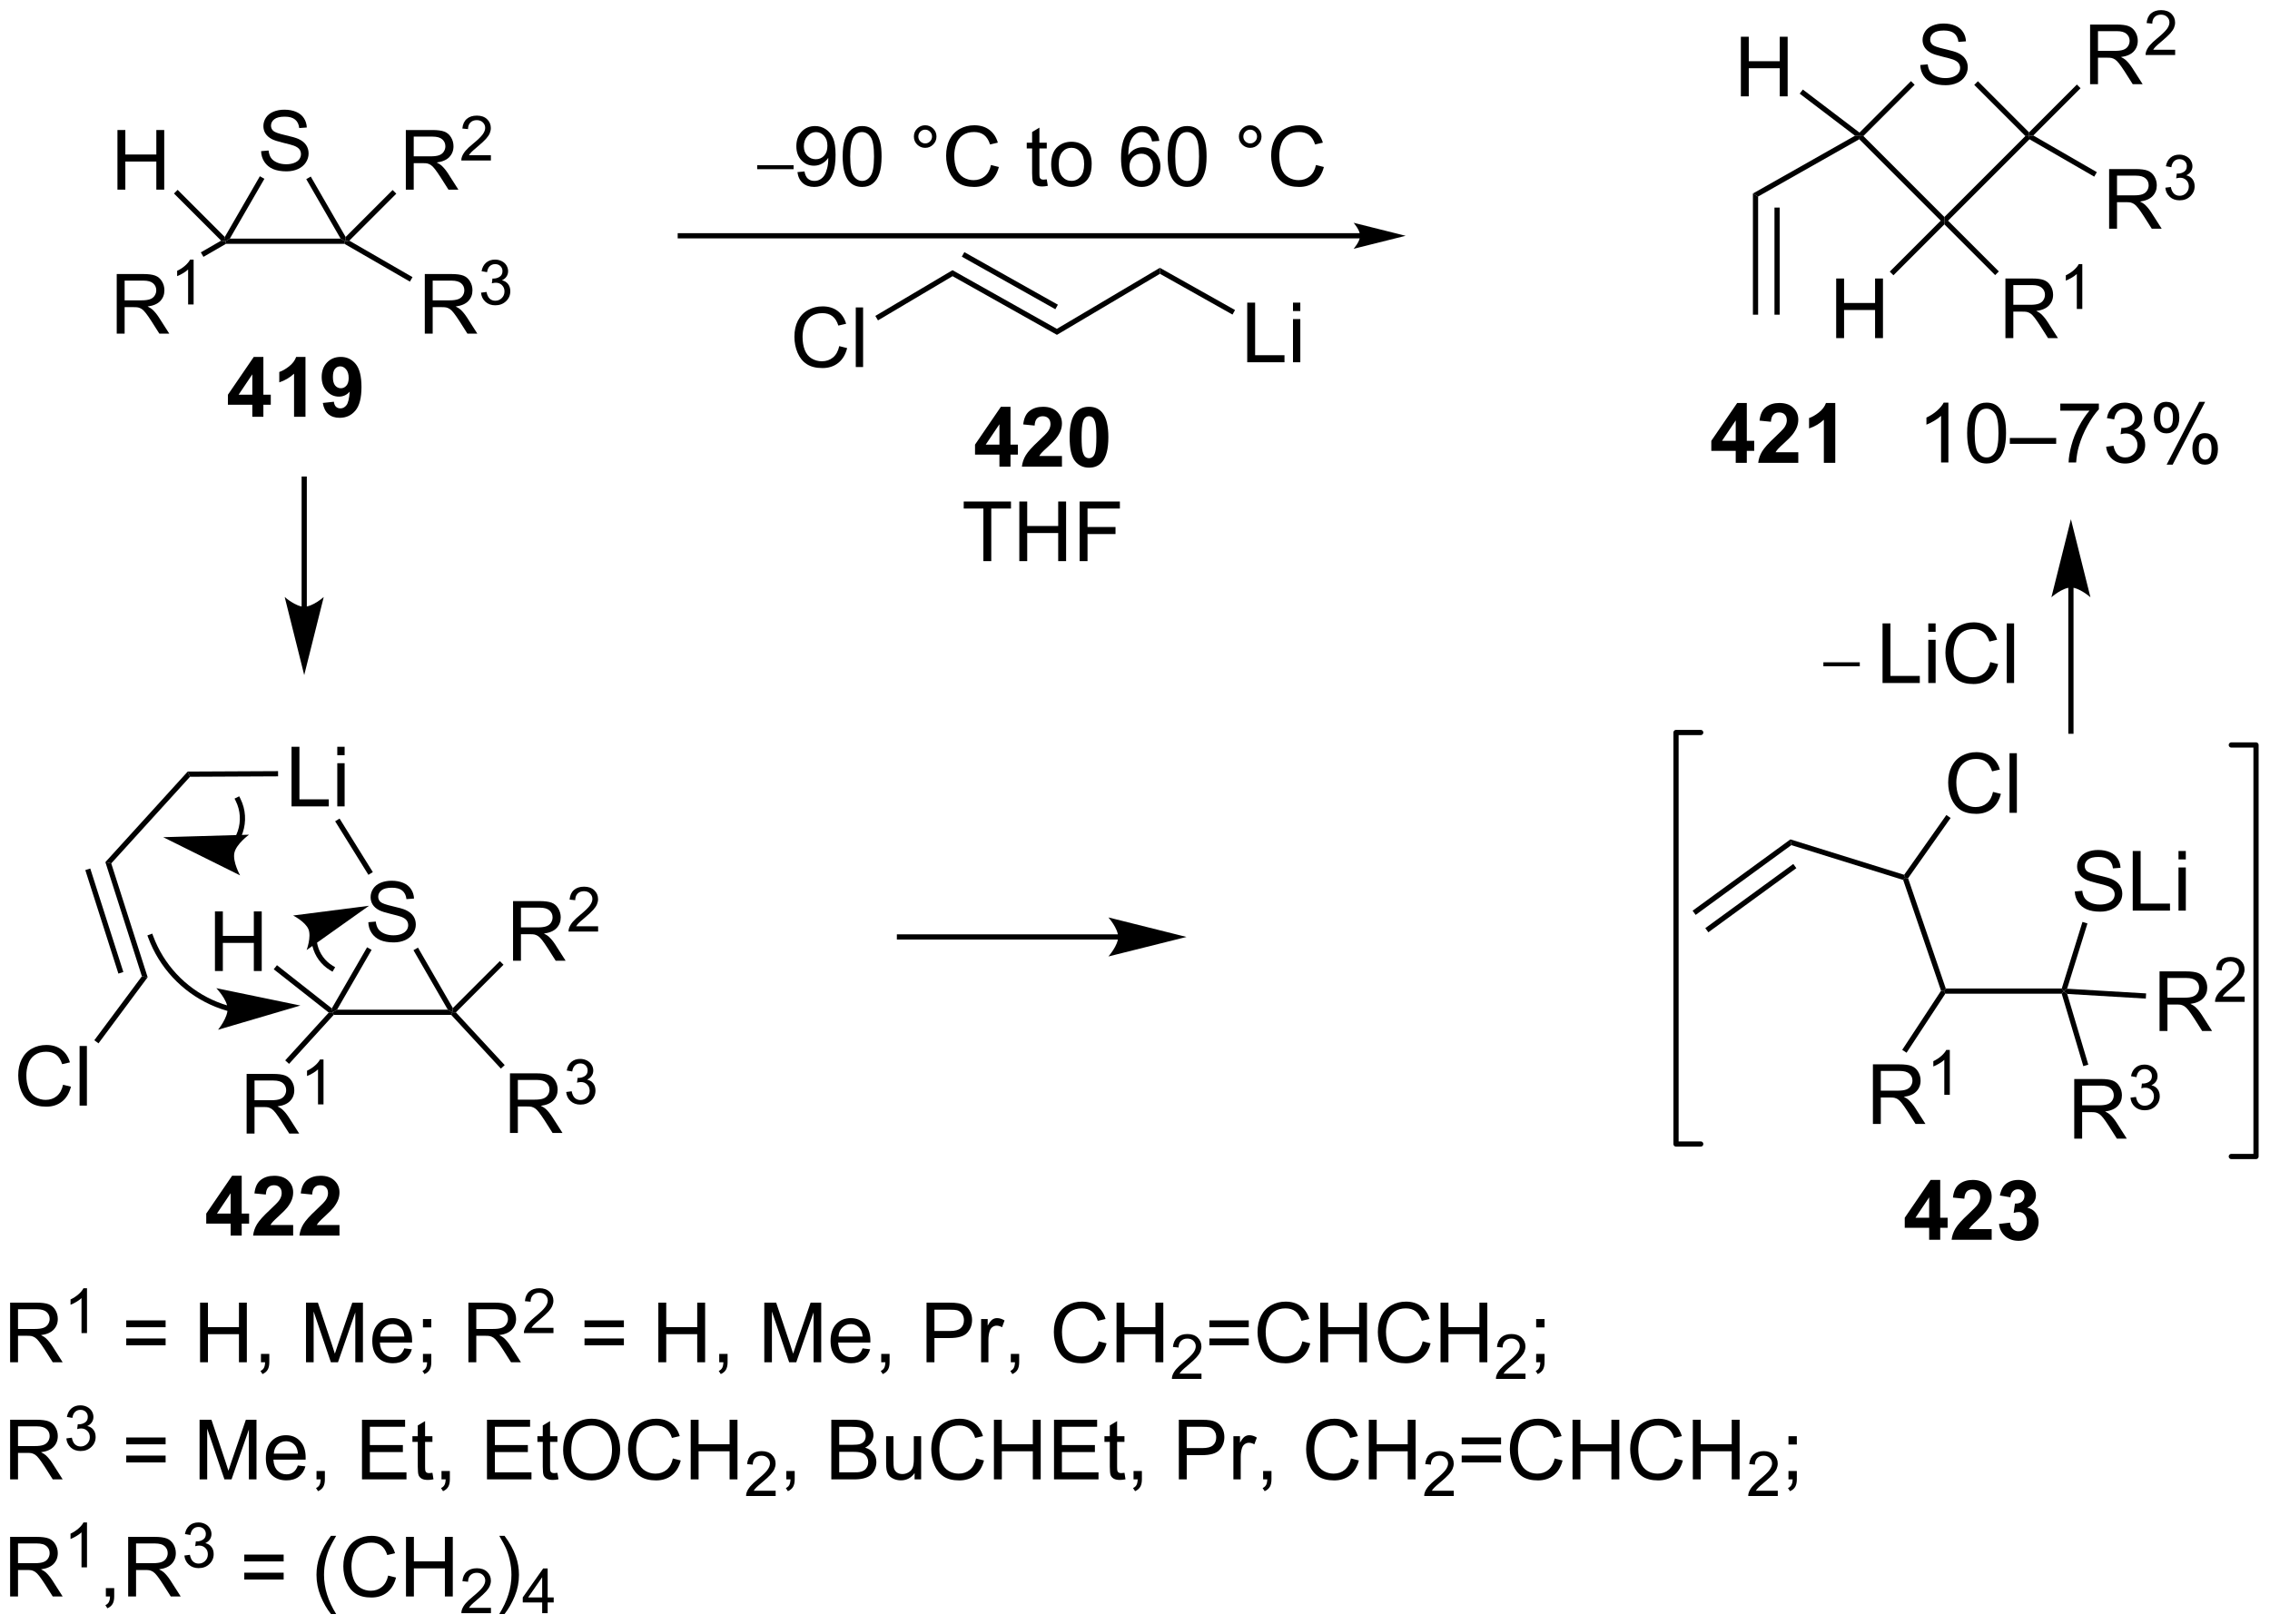 <?xml version="1.0" encoding="UTF-8"?>
<!DOCTYPE svg PUBLIC '-//W3C//DTD SVG 1.0//EN'
          'http://www.w3.org/TR/2001/REC-SVG-20010904/DTD/svg10.dtd'>
<svg stroke-dasharray="none" shape-rendering="auto" xmlns="http://www.w3.org/2000/svg" font-family="'Dialog'" text-rendering="auto" width="598" fill-opacity="1" color-interpolation="auto" color-rendering="auto" preserveAspectRatio="xMidYMid meet" font-size="12px" viewBox="0 0 598 428" fill="black" xmlns:xlink="http://www.w3.org/1999/xlink" stroke="black" image-rendering="auto" stroke-miterlimit="10" stroke-linecap="square" stroke-linejoin="miter" font-style="normal" stroke-width="1" height="428" stroke-dashoffset="0" font-weight="normal" stroke-opacity="1"
><!--Generated by the Batik Graphics2D SVG Generator--><defs id="genericDefs"
  /><g
  ><defs id="defs1"
    ><clipPath clipPathUnits="userSpaceOnUse" id="clipPath1"
      ><path d="M1.294 2.81 L225.415 2.81 L225.415 163.293 L1.294 163.293 L1.294 2.81 Z"
      /></clipPath
      ><clipPath clipPathUnits="userSpaceOnUse" id="clipPath2"
      ><path d="M-0.342 37.981 L-0.342 194.002 L217.548 194.002 L217.548 37.981 Z"
      /></clipPath
    ></defs
    ><g transform="scale(2.667,2.667) translate(-1.294,-2.81) matrix(1.029,0,0,1.029,1.646,-36.257)"
    ><path d="M166.275 82.408 L166.275 81.254 L163.931 81.254 L163.931 80.293 L166.416 76.658 L167.338 76.658 L167.338 80.291 L168.049 80.291 L168.049 81.254 L167.338 81.254 L167.338 82.408 L166.275 82.408 ZM166.275 80.291 L166.275 78.332 L164.96 80.291 L166.275 80.291 ZM172.279 81.387 L172.279 82.408 L168.433 82.408 Q168.495 81.83 168.808 81.311 Q169.12 80.793 170.042 79.939 Q170.784 79.246 170.951 79.001 Q171.178 78.66 171.178 78.33 Q171.178 77.963 170.98 77.765 Q170.784 77.567 170.435 77.567 Q170.092 77.567 169.889 77.775 Q169.685 77.981 169.654 78.463 L168.56 78.353 Q168.659 77.447 169.175 77.054 Q169.691 76.658 170.464 76.658 Q171.31 76.658 171.795 77.116 Q172.279 77.572 172.279 78.251 Q172.279 78.637 172.141 78.989 Q172.003 79.338 171.701 79.72 Q171.503 79.973 170.982 80.45 Q170.464 80.926 170.323 81.082 Q170.185 81.239 170.1 81.387 L172.279 81.387 ZM175.83 82.408 L174.734 82.408 L174.734 78.27 Q174.132 78.832 173.314 79.103 L173.314 78.106 Q173.744 77.965 174.247 77.575 Q174.752 77.181 174.939 76.658 L175.83 76.658 L175.83 82.408 Z" stroke="none" clip-path="url(#clipPath2)"
    /></g
    ><g transform="matrix(2.743,0,0,2.743,0.938,-104.18)"
    ><path d="M186.78 82.408 L186.077 82.408 L186.077 77.926 Q185.822 78.168 185.411 78.41 Q184.999 78.653 184.671 78.775 L184.671 78.095 Q185.26 77.817 185.7 77.423 Q186.143 77.028 186.327 76.658 L186.78 76.658 L186.78 82.408 ZM188.581 79.582 Q188.581 78.567 188.79 77.95 Q188.998 77.33 189.409 76.994 Q189.823 76.658 190.448 76.658 Q190.909 76.658 191.256 76.843 Q191.605 77.028 191.831 77.379 Q192.058 77.728 192.185 78.231 Q192.316 78.731 192.316 79.582 Q192.316 80.59 192.107 81.21 Q191.902 81.83 191.488 82.168 Q191.076 82.507 190.448 82.507 Q189.62 82.507 189.146 81.91 Q188.581 81.197 188.581 79.582 ZM189.303 79.582 Q189.303 80.994 189.633 81.46 Q189.964 81.926 190.448 81.926 Q190.933 81.926 191.261 81.457 Q191.592 80.989 191.592 79.582 Q191.592 78.168 191.261 77.705 Q190.933 77.239 190.441 77.239 Q189.956 77.239 189.667 77.65 Q189.303 78.173 189.303 79.582 ZM192.681 80.619 L192.681 80.051 L197.132 80.051 L197.132 80.619 L192.681 80.619 ZM197.527 77.431 L197.527 76.754 L201.232 76.754 L201.232 77.301 Q200.685 77.884 200.149 78.85 Q199.613 79.814 199.318 80.832 Q199.107 81.551 199.05 82.408 L198.326 82.408 Q198.339 81.731 198.592 80.775 Q198.847 79.817 199.321 78.929 Q199.795 78.041 200.331 77.431 L197.527 77.431 ZM201.931 80.895 L202.635 80.801 Q202.757 81.4 203.046 81.663 Q203.338 81.926 203.757 81.926 Q204.252 81.926 204.593 81.582 Q204.937 81.239 204.937 80.731 Q204.937 80.246 204.619 79.934 Q204.304 79.619 203.814 79.619 Q203.616 79.619 203.32 79.697 L203.398 79.08 Q203.468 79.088 203.51 79.088 Q203.96 79.088 204.32 78.853 Q204.679 78.619 204.679 78.129 Q204.679 77.744 204.416 77.491 Q204.155 77.236 203.741 77.236 Q203.33 77.236 203.056 77.494 Q202.783 77.751 202.705 78.267 L202.002 78.142 Q202.132 77.434 202.588 77.046 Q203.046 76.658 203.726 76.658 Q204.195 76.658 204.588 76.858 Q204.984 77.059 205.192 77.408 Q205.4 77.754 205.4 78.145 Q205.4 78.517 205.2 78.822 Q205.002 79.126 204.611 79.306 Q205.119 79.423 205.4 79.793 Q205.681 80.16 205.681 80.715 Q205.681 81.465 205.135 81.989 Q204.588 82.509 203.752 82.509 Q202.999 82.509 202.499 82.061 Q202.002 81.611 201.931 80.895 ZM206.511 78.056 Q206.511 77.442 206.818 77.012 Q207.128 76.582 207.714 76.582 Q208.253 76.582 208.605 76.968 Q208.959 77.353 208.959 78.098 Q208.959 78.825 208.602 79.218 Q208.245 79.611 207.722 79.611 Q207.201 79.611 206.855 79.225 Q206.511 78.838 206.511 78.056 ZM207.732 77.067 Q207.472 77.067 207.297 77.293 Q207.123 77.52 207.123 78.126 Q207.123 78.676 207.297 78.903 Q207.475 79.126 207.732 79.126 Q207.998 79.126 208.172 78.9 Q208.347 78.673 208.347 78.072 Q208.347 77.517 208.17 77.293 Q207.995 77.067 207.732 77.067 ZM207.738 82.619 L210.87 76.582 L211.441 76.582 L208.318 82.619 L207.738 82.619 ZM210.214 81.064 Q210.214 80.447 210.521 80.02 Q210.831 79.59 211.42 79.59 Q211.959 79.59 212.313 79.975 Q212.667 80.361 212.667 81.106 Q212.667 81.832 212.308 82.225 Q211.951 82.619 211.425 82.619 Q210.904 82.619 210.558 82.231 Q210.214 81.84 210.214 81.064 ZM211.441 80.075 Q211.175 80.075 211 80.301 Q210.826 80.528 210.826 81.134 Q210.826 81.681 211 81.908 Q211.178 82.134 211.435 82.134 Q211.706 82.134 211.878 81.908 Q212.053 81.681 212.053 81.08 Q212.053 80.525 211.875 80.301 Q211.701 80.075 211.441 80.075 Z" stroke="none" clip-path="url(#clipPath2)"
    /></g
    ><g transform="matrix(2.743,0,0,2.743,0.938,-104.18)"
    ><path d="M21.367 61.401 L21.3 61.151 L21.734 60.901 L32.367 60.901 L32.8 61.151 L32.733 61.401 Z" stroke="none" clip-path="url(#clipPath2)"
    /></g
    ><g transform="matrix(2.743,0,0,2.743,0.938,-104.18)"
    ><path d="M24.735 52.501 L25.451 52.439 Q25.5 52.868 25.685 53.144 Q25.873 53.42 26.264 53.59 Q26.654 53.759 27.141 53.759 Q27.576 53.759 27.907 53.631 Q28.24 53.501 28.401 53.277 Q28.563 53.053 28.563 52.788 Q28.563 52.517 28.407 52.316 Q28.25 52.116 27.891 51.978 Q27.662 51.889 26.873 51.699 Q26.084 51.509 25.766 51.342 Q25.357 51.126 25.154 50.808 Q24.954 50.491 24.954 50.095 Q24.954 49.663 25.198 49.285 Q25.446 48.907 25.917 48.712 Q26.391 48.517 26.969 48.517 Q27.607 48.517 28.092 48.722 Q28.579 48.928 28.839 49.327 Q29.102 49.725 29.123 50.228 L28.396 50.282 Q28.336 49.741 27.998 49.465 Q27.662 49.186 27 49.186 Q26.313 49.186 25.998 49.439 Q25.685 49.689 25.685 50.045 Q25.685 50.353 25.907 50.553 Q26.125 50.751 27.05 50.962 Q27.974 51.17 28.318 51.327 Q28.818 51.556 29.055 51.91 Q29.295 52.264 29.295 52.725 Q29.295 53.181 29.032 53.587 Q28.771 53.991 28.279 54.217 Q27.79 54.441 27.178 54.441 Q26.399 54.441 25.873 54.215 Q25.349 53.985 25.05 53.532 Q24.75 53.077 24.735 52.501 Z" stroke="none" clip-path="url(#clipPath2)"
    /></g
    ><g transform="matrix(2.743,0,0,2.743,0.938,-104.18)"
    ><path d="M21.734 60.901 L21.3 61.151 L21.247 60.744 L24.616 54.91 L25.049 55.16 Z" stroke="none" clip-path="url(#clipPath2)"
    /></g
    ><g transform="matrix(2.743,0,0,2.743,0.938,-104.18)"
    ><path d="M32.854 60.744 L32.8 61.151 L32.367 60.901 L29.07 55.19 L29.503 54.94 Z" stroke="none" clip-path="url(#clipPath2)"
    /></g
    ><g transform="matrix(2.743,0,0,2.743,0.938,-104.18)"
    ><path d="M10.869 70.031 L10.869 64.305 L13.408 64.305 Q14.174 64.305 14.572 64.459 Q14.971 64.612 15.208 65.003 Q15.447 65.394 15.447 65.867 Q15.447 66.477 15.052 66.896 Q14.658 67.313 13.833 67.425 Q14.135 67.571 14.291 67.711 Q14.622 68.016 14.919 68.472 L15.916 70.031 L14.963 70.031 L14.205 68.839 Q13.872 68.323 13.656 68.05 Q13.442 67.776 13.273 67.667 Q13.104 67.558 12.927 67.516 Q12.799 67.487 12.505 67.487 L11.627 67.487 L11.627 70.031 L10.869 70.031 ZM11.627 66.831 L13.255 66.831 Q13.776 66.831 14.067 66.724 Q14.361 66.617 14.512 66.38 Q14.666 66.144 14.666 65.867 Q14.666 65.461 14.369 65.201 Q14.075 64.938 13.44 64.938 L11.627 64.938 L11.627 66.831 Z" stroke="none" clip-path="url(#clipPath2)"
    /></g
    ><g transform="matrix(2.743,0,0,2.743,0.938,-104.18)"
    ><path d="M18.253 67.231 L17.725 67.231 L17.725 63.87 Q17.534 64.052 17.225 64.234 Q16.917 64.415 16.671 64.507 L16.671 63.997 Q17.112 63.788 17.442 63.493 Q17.774 63.196 17.913 62.919 L18.253 62.919 L18.253 67.231 Z" stroke="none" clip-path="url(#clipPath2)"
    /></g
    ><g transform="matrix(2.743,0,0,2.743,0.938,-104.18)"
    ><path d="M20.893 61.098 L21.3 61.151 L21.367 61.401 L19.196 62.655 L18.946 62.222 Z" stroke="none" clip-path="url(#clipPath2)"
    /></g
    ><g transform="matrix(2.743,0,0,2.743,0.938,-104.18)"
    ><path d="M10.938 56.198 L10.938 50.471 L11.695 50.471 L11.695 52.823 L14.672 52.823 L14.672 50.471 L15.43 50.471 L15.43 56.198 L14.672 56.198 L14.672 53.498 L11.695 53.498 L11.695 56.198 L10.938 56.198 Z" stroke="none" clip-path="url(#clipPath2)"
    /></g
    ><g transform="matrix(2.743,0,0,2.743,0.938,-104.18)"
    ><path d="M21.247 60.744 L21.3 61.151 L20.893 61.098 L16.366 56.57 L16.719 56.217 Z" stroke="none" clip-path="url(#clipPath2)"
    /></g
    ><g transform="matrix(2.743,0,0,2.743,0.938,-104.18)"
    ><path d="M40.455 70.031 L40.455 64.305 L42.995 64.305 Q43.76 64.305 44.158 64.459 Q44.557 64.612 44.794 65.003 Q45.033 65.394 45.033 65.867 Q45.033 66.477 44.638 66.896 Q44.245 67.313 43.419 67.425 Q43.721 67.571 43.877 67.711 Q44.208 68.016 44.505 68.472 L45.502 70.031 L44.549 70.031 L43.791 68.839 Q43.458 68.323 43.242 68.05 Q43.028 67.776 42.859 67.667 Q42.69 67.558 42.513 67.516 Q42.385 67.487 42.091 67.487 L41.213 67.487 L41.213 70.031 L40.455 70.031 ZM41.213 66.831 L42.841 66.831 Q43.362 66.831 43.653 66.724 Q43.948 66.617 44.099 66.38 Q44.252 66.144 44.252 65.867 Q44.252 65.461 43.955 65.201 Q43.661 64.938 43.026 64.938 L41.213 64.938 L41.213 66.831 Z" stroke="none" clip-path="url(#clipPath2)"
    /></g
    ><g transform="matrix(2.743,0,0,2.743,0.938,-104.18)"
    ><path d="M45.855 66.097 L46.382 66.026 Q46.474 66.476 46.691 66.673 Q46.909 66.87 47.224 66.87 Q47.595 66.87 47.851 66.612 Q48.108 66.355 48.108 65.974 Q48.108 65.61 47.87 65.376 Q47.634 65.14 47.267 65.14 Q47.118 65.14 46.896 65.198 L46.954 64.735 Q47.007 64.741 47.038 64.741 Q47.376 64.741 47.646 64.566 Q47.915 64.39 47.915 64.022 Q47.915 63.733 47.718 63.544 Q47.523 63.353 47.212 63.353 Q46.903 63.353 46.698 63.546 Q46.493 63.739 46.435 64.126 L45.907 64.032 Q46.005 63.501 46.347 63.21 Q46.691 62.919 47.2 62.919 Q47.552 62.919 47.847 63.069 Q48.144 63.22 48.3 63.481 Q48.456 63.741 48.456 64.034 Q48.456 64.314 48.306 64.542 Q48.157 64.771 47.864 64.905 Q48.245 64.993 48.456 65.271 Q48.667 65.546 48.667 65.962 Q48.667 66.525 48.257 66.917 Q47.847 67.308 47.22 67.308 Q46.655 67.308 46.28 66.972 Q45.907 66.634 45.855 66.097 Z" stroke="none" clip-path="url(#clipPath2)"
    /></g
    ><g transform="matrix(2.743,0,0,2.743,0.938,-104.18)"
    ><path d="M32.733 61.401 L32.8 61.151 L33.208 61.098 L39.275 64.601 L39.025 65.034 Z" stroke="none" clip-path="url(#clipPath2)"
    /></g
    ><g transform="matrix(2.743,0,0,2.743,0.938,-104.18)"
    ><path d="M38.634 56.198 L38.634 50.471 L41.173 50.471 Q41.939 50.471 42.337 50.625 Q42.736 50.779 42.973 51.169 Q43.212 51.56 43.212 52.034 Q43.212 52.643 42.816 53.063 Q42.423 53.479 41.598 53.591 Q41.9 53.737 42.056 53.878 Q42.387 54.182 42.684 54.638 L43.681 56.198 L42.728 56.198 L41.97 55.005 Q41.637 54.49 41.421 54.216 Q41.207 53.943 41.038 53.833 Q40.869 53.724 40.691 53.682 Q40.564 53.654 40.27 53.654 L39.392 53.654 L39.392 56.198 L38.634 56.198 ZM39.392 52.998 L41.02 52.998 Q41.541 52.998 41.832 52.891 Q42.126 52.784 42.277 52.547 Q42.431 52.31 42.431 52.034 Q42.431 51.628 42.134 51.367 Q41.84 51.104 41.205 51.104 L39.392 51.104 L39.392 52.998 Z" stroke="none" clip-path="url(#clipPath2)"
    /></g
    ><g transform="matrix(2.743,0,0,2.743,0.938,-104.18)"
    ><path d="M46.803 52.89 L46.803 53.398 L43.963 53.398 Q43.957 53.207 44.026 53.031 Q44.133 52.742 44.371 52.461 Q44.611 52.179 45.063 51.81 Q45.762 51.236 46.008 50.9 Q46.254 50.564 46.254 50.265 Q46.254 49.953 46.029 49.738 Q45.807 49.521 45.446 49.521 Q45.065 49.521 44.836 49.75 Q44.608 49.978 44.606 50.382 L44.063 50.328 Q44.119 49.72 44.483 49.404 Q44.846 49.086 45.457 49.086 Q46.076 49.086 46.436 49.429 Q46.797 49.771 46.797 50.277 Q46.797 50.535 46.692 50.785 Q46.586 51.033 46.34 51.308 Q46.096 51.584 45.528 52.064 Q45.053 52.462 44.918 52.605 Q44.783 52.748 44.696 52.89 L46.803 52.89 Z" stroke="none" clip-path="url(#clipPath2)"
    /></g
    ><g transform="matrix(2.743,0,0,2.743,0.938,-104.18)"
    ><path d="M33.208 61.098 L32.8 61.151 L32.854 60.744 L37.365 56.234 L37.718 56.587 Z" stroke="none" clip-path="url(#clipPath2)"
    /></g
    ><g transform="matrix(2.743,0,0,2.743,0.938,-104.18)"
    ><path d="M130.282 60.381 L64.993 60.381 L64.743 60.381 L64.743 60.881 L64.993 60.881 L130.282 60.881 L130.532 60.881 L130.532 60.381 L130.282 60.381 ZM134.657 60.631 L129.657 59.381 C129.657 59.381 130.282 60.084 130.282 60.631 C130.282 61.178 129.657 61.881 129.657 61.881 Z" stroke="none" clip-path="url(#clipPath2)"
    /></g
    ><g transform="matrix(2.743,0,0,2.743,0.938,-104.18)"
    ><path d="M72.377 54.233 L72.377 53.852 L75.873 53.852 L75.873 54.233 L72.377 54.233 Z" stroke="none" clip-path="url(#clipPath2)"
    /></g
    ><g transform="matrix(2.743,0,0,2.743,0.938,-104.18)"
    ><path d="M76.243 54.514 L76.92 54.451 Q77.006 54.928 77.248 55.144 Q77.49 55.358 77.868 55.358 Q78.194 55.358 78.436 55.209 Q78.681 55.061 78.837 54.813 Q78.993 54.566 79.097 54.144 Q79.204 53.722 79.204 53.285 Q79.204 53.238 79.201 53.144 Q78.99 53.48 78.623 53.688 Q78.259 53.897 77.834 53.897 Q77.123 53.897 76.631 53.381 Q76.139 52.865 76.139 52.022 Q76.139 51.152 76.652 50.62 Q77.165 50.089 77.938 50.089 Q78.498 50.089 78.959 50.391 Q79.423 50.691 79.662 51.248 Q79.905 51.803 79.905 52.858 Q79.905 53.956 79.665 54.608 Q79.428 55.256 78.957 55.597 Q78.485 55.938 77.853 55.938 Q77.181 55.938 76.754 55.566 Q76.329 55.191 76.243 54.514 ZM79.123 51.988 Q79.123 51.381 78.8 51.027 Q78.478 50.67 78.024 50.67 Q77.556 50.67 77.207 51.053 Q76.86 51.436 76.86 52.045 Q76.86 52.592 77.191 52.936 Q77.522 53.277 78.006 53.277 Q78.493 53.277 78.808 52.936 Q79.123 52.592 79.123 51.988 ZM80.588 53.014 Q80.588 51.998 80.796 51.381 Q81.005 50.761 81.416 50.425 Q81.83 50.089 82.455 50.089 Q82.916 50.089 83.263 50.274 Q83.612 50.459 83.838 50.811 Q84.065 51.16 84.192 51.662 Q84.323 52.162 84.323 53.014 Q84.323 54.022 84.114 54.641 Q83.909 55.261 83.494 55.6 Q83.083 55.938 82.455 55.938 Q81.627 55.938 81.153 55.342 Q80.588 54.628 80.588 53.014 ZM81.309 53.014 Q81.309 54.425 81.64 54.891 Q81.971 55.358 82.455 55.358 Q82.94 55.358 83.268 54.889 Q83.599 54.42 83.599 53.014 Q83.599 51.6 83.268 51.136 Q82.94 50.67 82.448 50.67 Q81.963 50.67 81.674 51.081 Q81.309 51.605 81.309 53.014 ZM87.427 51.097 Q87.427 50.647 87.744 50.331 Q88.065 50.014 88.51 50.014 Q88.963 50.014 89.278 50.331 Q89.596 50.647 89.596 51.097 Q89.596 51.545 89.276 51.865 Q88.958 52.183 88.51 52.183 Q88.065 52.183 87.744 51.868 Q87.427 51.55 87.427 51.097 ZM87.854 51.097 Q87.854 51.37 88.046 51.563 Q88.239 51.756 88.513 51.756 Q88.784 51.756 88.976 51.563 Q89.169 51.37 89.169 51.097 Q89.169 50.824 88.976 50.631 Q88.784 50.436 88.513 50.436 Q88.239 50.436 88.046 50.631 Q87.854 50.824 87.854 51.097 ZM94.829 53.831 L95.587 54.022 Q95.35 54.956 94.73 55.449 Q94.11 55.938 93.217 55.938 Q92.29 55.938 91.709 55.561 Q91.131 55.183 90.826 54.469 Q90.524 53.753 90.524 52.933 Q90.524 52.037 90.865 51.373 Q91.209 50.706 91.84 50.36 Q92.47 50.014 93.228 50.014 Q94.087 50.014 94.673 50.451 Q95.259 50.889 95.49 51.683 L94.743 51.858 Q94.545 51.233 94.165 50.949 Q93.787 50.662 93.212 50.662 Q92.553 50.662 92.108 50.98 Q91.665 51.295 91.485 51.829 Q91.306 52.363 91.306 52.928 Q91.306 53.66 91.519 54.204 Q91.733 54.748 92.181 55.019 Q92.631 55.287 93.155 55.287 Q93.79 55.287 94.23 54.92 Q94.673 54.553 94.829 53.831 ZM100.188 55.209 L100.29 55.831 Q99.993 55.894 99.759 55.894 Q99.376 55.894 99.165 55.774 Q98.954 55.652 98.868 55.454 Q98.782 55.256 98.782 54.623 L98.782 52.238 L98.266 52.238 L98.266 51.691 L98.782 51.691 L98.782 50.662 L99.483 50.24 L99.483 51.691 L100.188 51.691 L100.188 52.238 L99.483 52.238 L99.483 54.662 Q99.483 54.964 99.519 55.05 Q99.556 55.136 99.639 55.188 Q99.725 55.238 99.881 55.238 Q99.998 55.238 100.188 55.209 ZM100.614 53.764 Q100.614 52.613 101.255 52.058 Q101.791 51.597 102.559 51.597 Q103.416 51.597 103.958 52.157 Q104.502 52.717 104.502 53.706 Q104.502 54.506 104.26 54.967 Q104.02 55.425 103.562 55.68 Q103.104 55.933 102.559 55.933 Q101.69 55.933 101.151 55.376 Q100.614 54.816 100.614 53.764 ZM101.338 53.764 Q101.338 54.561 101.684 54.959 Q102.034 55.355 102.559 55.355 Q103.083 55.355 103.429 54.956 Q103.778 54.558 103.778 53.74 Q103.778 52.972 103.429 52.576 Q103.08 52.178 102.559 52.178 Q102.034 52.178 101.684 52.574 Q101.338 52.967 101.338 53.764 ZM111.002 51.514 L110.302 51.569 Q110.208 51.154 110.036 50.967 Q109.752 50.667 109.333 50.667 Q108.997 50.667 108.744 50.855 Q108.411 51.097 108.218 51.563 Q108.028 52.027 108.02 52.886 Q108.276 52.498 108.643 52.311 Q109.01 52.123 109.411 52.123 Q110.114 52.123 110.609 52.641 Q111.104 53.16 111.104 53.98 Q111.104 54.519 110.869 54.983 Q110.638 55.444 110.231 55.691 Q109.825 55.938 109.309 55.938 Q108.432 55.938 107.877 55.292 Q107.323 54.644 107.323 53.16 Q107.323 51.498 107.934 50.745 Q108.471 50.089 109.377 50.089 Q110.052 50.089 110.484 50.469 Q110.916 50.847 111.002 51.514 ZM108.13 53.983 Q108.13 54.347 108.284 54.68 Q108.44 55.011 108.716 55.186 Q108.994 55.358 109.299 55.358 Q109.744 55.358 110.065 54.998 Q110.385 54.639 110.385 54.022 Q110.385 53.428 110.067 53.087 Q109.752 52.745 109.27 52.745 Q108.794 52.745 108.46 53.087 Q108.13 53.428 108.13 53.983 ZM111.803 53.014 Q111.803 51.998 112.011 51.381 Q112.22 50.761 112.631 50.425 Q113.045 50.089 113.67 50.089 Q114.131 50.089 114.478 50.274 Q114.826 50.459 115.053 50.811 Q115.28 51.16 115.407 51.662 Q115.537 52.162 115.537 53.014 Q115.537 54.022 115.329 54.641 Q115.123 55.261 114.709 55.6 Q114.298 55.938 113.67 55.938 Q112.842 55.938 112.368 55.342 Q111.803 54.628 111.803 53.014 ZM112.524 53.014 Q112.524 54.425 112.855 54.891 Q113.186 55.358 113.67 55.358 Q114.155 55.358 114.483 54.889 Q114.813 54.42 114.813 53.014 Q114.813 51.6 114.483 51.136 Q114.155 50.67 113.662 50.67 Q113.178 50.67 112.889 51.081 Q112.524 51.605 112.524 53.014 ZM118.641 51.097 Q118.641 50.647 118.959 50.331 Q119.28 50.014 119.725 50.014 Q120.178 50.014 120.493 50.331 Q120.811 50.647 120.811 51.097 Q120.811 51.545 120.49 51.865 Q120.173 52.183 119.725 52.183 Q119.28 52.183 118.959 51.868 Q118.641 51.55 118.641 51.097 ZM119.069 51.097 Q119.069 51.37 119.261 51.563 Q119.454 51.756 119.728 51.756 Q119.998 51.756 120.191 51.563 Q120.384 51.37 120.384 51.097 Q120.384 50.824 120.191 50.631 Q119.998 50.436 119.728 50.436 Q119.454 50.436 119.261 50.631 Q119.069 50.824 119.069 51.097 ZM126.044 53.831 L126.802 54.022 Q126.565 54.956 125.945 55.449 Q125.325 55.938 124.432 55.938 Q123.505 55.938 122.924 55.561 Q122.346 55.183 122.041 54.469 Q121.739 53.753 121.739 52.933 Q121.739 52.037 122.08 51.373 Q122.424 50.706 123.054 50.36 Q123.684 50.014 124.442 50.014 Q125.302 50.014 125.888 50.451 Q126.474 50.889 126.705 51.683 L125.958 51.858 Q125.76 51.233 125.38 50.949 Q125.002 50.662 124.427 50.662 Q123.768 50.662 123.323 50.98 Q122.88 51.295 122.7 51.829 Q122.52 52.363 122.52 52.928 Q122.52 53.66 122.734 54.204 Q122.948 54.748 123.395 55.019 Q123.846 55.287 124.369 55.287 Q125.005 55.287 125.445 54.92 Q125.888 54.553 126.044 53.831 Z" stroke="none" clip-path="url(#clipPath2)"
    /></g
    ><g stroke-width="0.5" transform="matrix(2.743,0,0,2.743,0.938,-104.18)" stroke-linejoin="round" stroke-linecap="round"
    ><path fill="none" d="M162.994 108.348 L160.622 108.348 L160.622 147.879 L162.994 147.879" clip-path="url(#clipPath2)"
    /></g
    ><g stroke-width="0.5" transform="matrix(2.743,0,0,2.743,0.938,-104.18)" stroke-linejoin="round" stroke-linecap="round"
    ><path fill="none" d="M213.953 149.077 L216.325 149.077 L216.325 109.546 L213.953 109.546" clip-path="url(#clipPath2)"
    /></g
    ><g transform="matrix(2.743,0,0,2.743,0.938,-104.18)"
    ><path d="M174.774 101.985 L174.774 101.604 L178.271 101.604 L178.271 101.985 L174.774 101.985 Z" stroke="none" clip-path="url(#clipPath2)"
    /></g
    ><g transform="matrix(2.743,0,0,2.743,0.938,-104.18)"
    ><path d="M180.456 103.592 L180.456 97.865 L181.214 97.865 L181.214 102.915 L184.034 102.915 L184.034 103.592 L180.456 103.592 ZM184.851 98.672 L184.851 97.865 L185.554 97.865 L185.554 98.672 L184.851 98.672 ZM184.851 103.592 L184.851 99.443 L185.554 99.443 L185.554 103.592 L184.851 103.592 ZM190.8 101.584 L191.558 101.774 Q191.321 102.709 190.701 103.201 Q190.081 103.691 189.188 103.691 Q188.261 103.691 187.68 103.313 Q187.102 102.935 186.797 102.222 Q186.495 101.506 186.495 100.685 Q186.495 99.79 186.836 99.126 Q187.18 98.459 187.81 98.112 Q188.44 97.766 189.198 97.766 Q190.058 97.766 190.644 98.204 Q191.23 98.641 191.461 99.435 L190.714 99.61 Q190.516 98.985 190.136 98.701 Q189.758 98.415 189.183 98.415 Q188.524 98.415 188.078 98.732 Q187.636 99.047 187.456 99.581 Q187.276 100.115 187.276 100.68 Q187.276 101.412 187.49 101.956 Q187.703 102.501 188.151 102.771 Q188.602 103.04 189.125 103.04 Q189.761 103.04 190.201 102.672 Q190.644 102.305 190.8 101.584 ZM192.387 103.592 L192.387 97.865 L193.09 97.865 L193.09 103.592 L192.387 103.592 Z" stroke="none" clip-path="url(#clipPath2)"
    /></g
    ><g transform="matrix(2.743,0,0,2.743,0.938,-104.18)"
    ><path d="M184.08 44.225 L184.796 44.162 Q184.846 44.592 185.031 44.868 Q185.218 45.144 185.609 45.313 Q186 45.483 186.487 45.483 Q186.921 45.483 187.252 45.355 Q187.585 45.225 187.747 45.001 Q187.908 44.777 187.908 44.511 Q187.908 44.24 187.752 44.04 Q187.596 43.839 187.237 43.701 Q187.007 43.613 186.218 43.423 Q185.429 43.233 185.112 43.066 Q184.703 42.85 184.5 42.532 Q184.299 42.214 184.299 41.819 Q184.299 41.386 184.544 41.009 Q184.791 40.631 185.263 40.436 Q185.737 40.24 186.315 40.24 Q186.953 40.24 187.437 40.446 Q187.924 40.652 188.184 41.05 Q188.447 41.449 188.468 41.951 L187.742 42.006 Q187.682 41.464 187.343 41.188 Q187.007 40.91 186.346 40.91 Q185.658 40.91 185.343 41.162 Q185.031 41.412 185.031 41.769 Q185.031 42.076 185.252 42.277 Q185.471 42.475 186.395 42.686 Q187.32 42.894 187.664 43.05 Q188.164 43.279 188.401 43.634 Q188.64 43.988 188.64 44.449 Q188.64 44.904 188.377 45.311 Q188.117 45.714 187.625 45.941 Q187.135 46.165 186.523 46.165 Q185.744 46.165 185.218 45.938 Q184.695 45.709 184.395 45.256 Q184.096 44.8 184.08 44.225 Z" stroke="none" clip-path="url(#clipPath2)"
    /></g
    ><g transform="matrix(2.743,0,0,2.743,0.938,-104.18)"
    ><path d="M183.185 45.773 L183.539 46.127 L178.618 51.048 L178.264 51.048 L178.242 50.717 Z" stroke="none" clip-path="url(#clipPath2)"
    /></g
    ><g transform="matrix(2.743,0,0,2.743,0.938,-104.18)"
    ><path d="M178.222 51.359 L178.264 51.048 L178.618 51.048 L186.396 58.826 L186.396 59.179 L186.042 59.179 Z" stroke="none" clip-path="url(#clipPath2)"
    /></g
    ><g transform="matrix(2.743,0,0,2.743,0.938,-104.18)"
    ><path d="M186.749 59.179 L186.396 59.179 L186.396 58.826 L194.174 51.048 L194.528 51.048 L194.569 51.36 Z" stroke="none" clip-path="url(#clipPath2)"
    /></g
    ><g transform="matrix(2.743,0,0,2.743,0.938,-104.18)"
    ><path d="M194.528 50.694 L194.528 51.048 L194.174 51.048 L189.263 46.137 L189.617 45.783 Z" stroke="none" clip-path="url(#clipPath2)"
    /></g
    ><g transform="matrix(2.743,0,0,2.743,0.938,-104.18)"
    ><path d="M200.389 46.066 L200.389 40.339 L202.929 40.339 Q203.694 40.339 204.093 40.493 Q204.491 40.647 204.728 41.037 Q204.968 41.428 204.968 41.902 Q204.968 42.511 204.572 42.931 Q204.179 43.347 203.353 43.459 Q203.655 43.605 203.811 43.746 Q204.142 44.05 204.439 44.506 L205.436 46.066 L204.483 46.066 L203.725 44.873 Q203.392 44.358 203.176 44.084 Q202.962 43.811 202.793 43.701 Q202.624 43.592 202.447 43.55 Q202.319 43.522 202.025 43.522 L201.147 43.522 L201.147 46.066 L200.389 46.066 ZM201.147 42.865 L202.775 42.865 Q203.296 42.865 203.587 42.759 Q203.882 42.652 204.033 42.415 Q204.186 42.178 204.186 41.902 Q204.186 41.496 203.889 41.235 Q203.595 40.972 202.96 40.972 L201.147 40.972 L201.147 42.865 Z" stroke="none" clip-path="url(#clipPath2)"
    /></g
    ><g transform="matrix(2.743,0,0,2.743,0.938,-104.18)"
    ><path d="M208.558 42.758 L208.558 43.266 L205.718 43.266 Q205.713 43.075 205.781 42.899 Q205.888 42.61 206.126 42.328 Q206.367 42.047 206.818 41.678 Q207.517 41.104 207.763 40.768 Q208.009 40.432 208.009 40.133 Q208.009 39.821 207.785 39.606 Q207.562 39.389 207.201 39.389 Q206.82 39.389 206.591 39.617 Q206.363 39.846 206.361 40.25 L205.818 40.196 Q205.875 39.588 206.238 39.272 Q206.601 38.953 207.213 38.953 Q207.832 38.953 208.191 39.297 Q208.552 39.639 208.552 40.145 Q208.552 40.403 208.447 40.653 Q208.341 40.901 208.095 41.176 Q207.851 41.451 207.283 41.932 Q206.808 42.33 206.673 42.473 Q206.539 42.615 206.451 42.758 L208.558 42.758 Z" stroke="none" clip-path="url(#clipPath2)"
    /></g
    ><g transform="matrix(2.743,0,0,2.743,0.938,-104.18)"
    ><path d="M194.935 50.994 L194.528 51.048 L194.528 50.694 L199.12 46.102 L199.474 46.455 Z" stroke="none" clip-path="url(#clipPath2)"
    /></g
    ><g transform="matrix(2.743,0,0,2.743,0.938,-104.18)"
    ><path d="M176.005 70.461 L176.005 64.734 L176.762 64.734 L176.762 67.086 L179.739 67.086 L179.739 64.734 L180.497 64.734 L180.497 70.461 L179.739 70.461 L179.739 67.76 L176.762 67.76 L176.762 70.461 L176.005 70.461 Z" stroke="none" clip-path="url(#clipPath2)"
    /></g
    ><g transform="matrix(2.743,0,0,2.743,0.938,-104.18)"
    ><path d="M186.042 59.179 L186.396 59.179 L186.396 59.533 L181.503 64.425 L181.15 64.072 Z" stroke="none" clip-path="url(#clipPath2)"
    /></g
    ><g transform="matrix(2.743,0,0,2.743,0.938,-104.18)"
    ><path d="M192.258 70.461 L192.258 64.734 L194.797 64.734 Q195.562 64.734 195.961 64.888 Q196.359 65.042 196.596 65.432 Q196.836 65.823 196.836 66.297 Q196.836 66.906 196.44 67.326 Q196.047 67.742 195.221 67.854 Q195.523 68 195.68 68.141 Q196.01 68.445 196.307 68.901 L197.305 70.461 L196.351 70.461 L195.594 69.268 Q195.26 68.753 195.044 68.479 Q194.831 68.206 194.661 68.096 Q194.492 67.987 194.315 67.945 Q194.188 67.917 193.893 67.917 L193.016 67.917 L193.016 70.461 L192.258 70.461 ZM193.016 67.26 L194.643 67.26 Q195.164 67.26 195.456 67.154 Q195.75 67.047 195.901 66.81 Q196.055 66.573 196.055 66.297 Q196.055 65.891 195.758 65.63 Q195.464 65.367 194.828 65.367 L193.016 65.367 L193.016 67.26 Z" stroke="none" clip-path="url(#clipPath2)"
    /></g
    ><g transform="matrix(2.743,0,0,2.743,0.938,-104.18)"
    ><path d="M199.641 67.661 L199.114 67.661 L199.114 64.3 Q198.923 64.481 198.614 64.663 Q198.305 64.845 198.059 64.936 L198.059 64.427 Q198.501 64.218 198.831 63.923 Q199.163 63.626 199.301 63.349 L199.641 63.349 L199.641 67.661 Z" stroke="none" clip-path="url(#clipPath2)"
    /></g
    ><g transform="matrix(2.743,0,0,2.743,0.938,-104.18)"
    ><path d="M186.396 59.533 L186.396 59.179 L186.749 59.179 L191.625 64.055 L191.271 64.408 Z" stroke="none" clip-path="url(#clipPath2)"
    /></g
    ><g transform="matrix(2.743,0,0,2.743,0.938,-104.18)"
    ><path d="M177.811 51.017 L178.264 51.048 L178.222 51.359 L168.507 56.859 L168.007 56.568 Z" stroke="none" clip-path="url(#clipPath2)"
    /></g
    ><g transform="matrix(2.743,0,0,2.743,0.938,-104.18)"
    ><path d="M166.851 47.236 L166.851 41.51 L167.609 41.51 L167.609 43.861 L170.586 43.861 L170.586 41.51 L171.343 41.51 L171.343 47.236 L170.586 47.236 L170.586 44.536 L167.609 44.536 L167.609 47.236 L166.851 47.236 Z" stroke="none" clip-path="url(#clipPath2)"
    /></g
    ><g transform="matrix(2.743,0,0,2.743,0.938,-104.18)"
    ><path d="M178.242 50.717 L178.264 51.048 L177.811 51.017 L172.5 46.978 L172.803 46.58 Z" stroke="none" clip-path="url(#clipPath2)"
    /></g
    ><g transform="matrix(2.743,0,0,2.743,0.938,-104.18)"
    ><path d="M202.217 59.948 L202.217 54.221 L204.756 54.221 Q205.522 54.221 205.92 54.375 Q206.319 54.528 206.556 54.919 Q206.795 55.31 206.795 55.783 Q206.795 56.393 206.399 56.812 Q206.006 57.229 205.181 57.341 Q205.483 57.487 205.639 57.627 Q205.97 57.932 206.267 58.388 L207.264 59.948 L206.311 59.948 L205.553 58.755 Q205.22 58.239 205.004 57.966 Q204.79 57.692 204.621 57.583 Q204.452 57.474 204.274 57.432 Q204.147 57.403 203.852 57.403 L202.975 57.403 L202.975 59.948 L202.217 59.948 ZM202.975 56.747 L204.602 56.747 Q205.123 56.747 205.415 56.64 Q205.709 56.533 205.86 56.297 Q206.014 56.06 206.014 55.783 Q206.014 55.377 205.717 55.117 Q205.423 54.854 204.787 54.854 L202.975 54.854 L202.975 56.747 Z" stroke="none" clip-path="url(#clipPath2)"
    /></g
    ><g transform="matrix(2.743,0,0,2.743,0.938,-104.18)"
    ><path d="M207.616 56.013 L208.143 55.943 Q208.235 56.392 208.452 56.589 Q208.671 56.786 208.985 56.786 Q209.356 56.786 209.612 56.529 Q209.87 56.271 209.87 55.89 Q209.87 55.526 209.632 55.292 Q209.395 55.056 209.028 55.056 Q208.88 55.056 208.657 55.114 L208.716 54.651 Q208.768 54.657 208.8 54.657 Q209.138 54.657 209.407 54.482 Q209.677 54.306 209.677 53.939 Q209.677 53.65 209.479 53.46 Q209.284 53.269 208.974 53.269 Q208.665 53.269 208.46 53.462 Q208.255 53.655 208.196 54.042 L207.669 53.948 Q207.767 53.417 208.108 53.126 Q208.452 52.835 208.962 52.835 Q209.313 52.835 209.608 52.986 Q209.905 53.136 210.061 53.398 Q210.218 53.657 210.218 53.95 Q210.218 54.23 210.067 54.458 Q209.919 54.687 209.626 54.821 Q210.007 54.909 210.218 55.187 Q210.429 55.462 210.429 55.878 Q210.429 56.441 210.018 56.833 Q209.608 57.224 208.981 57.224 Q208.417 57.224 208.042 56.888 Q207.669 56.55 207.616 56.013 Z" stroke="none" clip-path="url(#clipPath2)"
    /></g
    ><g transform="matrix(2.743,0,0,2.743,0.938,-104.18)"
    ><path d="M194.569 51.36 L194.528 51.048 L194.935 50.994 L201.037 54.517 L200.787 54.95 Z" stroke="none" clip-path="url(#clipPath2)"
    /></g
    ><g transform="matrix(2.743,0,0,2.743,0.938,-104.18)"
    ><path d="M31.708 135.473 L31.598 135.223 L32.031 134.973 L42.665 134.973 L43.098 135.223 L42.988 135.473 Z" stroke="none" clip-path="url(#clipPath2)"
    /></g
    ><g transform="matrix(2.743,0,0,2.743,0.938,-104.18)"
    ><path d="M35.032 126.572 L35.748 126.51 Q35.798 126.939 35.983 127.216 Q36.17 127.492 36.561 127.661 Q36.951 127.83 37.438 127.83 Q37.873 127.83 38.204 127.703 Q38.537 127.572 38.699 127.348 Q38.86 127.124 38.86 126.859 Q38.86 126.588 38.704 126.387 Q38.548 126.187 38.188 126.049 Q37.959 125.96 37.17 125.77 Q36.381 125.58 36.063 125.413 Q35.654 125.197 35.451 124.88 Q35.251 124.562 35.251 124.166 Q35.251 123.734 35.495 123.356 Q35.743 122.978 36.214 122.783 Q36.688 122.588 37.266 122.588 Q37.904 122.588 38.389 122.794 Q38.876 122.999 39.136 123.398 Q39.399 123.796 39.42 124.299 L38.693 124.353 Q38.633 123.812 38.295 123.536 Q37.959 123.257 37.298 123.257 Q36.61 123.257 36.295 123.51 Q35.983 123.76 35.983 124.117 Q35.983 124.424 36.204 124.624 Q36.423 124.822 37.347 125.033 Q38.272 125.242 38.615 125.398 Q39.115 125.627 39.352 125.981 Q39.592 126.335 39.592 126.796 Q39.592 127.252 39.329 127.658 Q39.068 128.062 38.576 128.288 Q38.087 128.512 37.475 128.512 Q36.696 128.512 36.17 128.286 Q35.647 128.057 35.347 127.603 Q35.048 127.148 35.032 126.572 Z" stroke="none" clip-path="url(#clipPath2)"
    /></g
    ><g transform="matrix(2.743,0,0,2.743,0.938,-104.18)"
    ><path d="M32.031 134.973 L31.598 135.223 L31.525 134.848 L34.913 128.981 L35.346 129.231 Z" stroke="none" clip-path="url(#clipPath2)"
    /></g
    ><g transform="matrix(2.743,0,0,2.743,0.938,-104.18)"
    ><path d="M43.151 134.816 L43.098 135.223 L42.665 134.973 L39.367 129.261 L39.8 129.011 Z" stroke="none" clip-path="url(#clipPath2)"
    /></g
    ><g transform="matrix(2.743,0,0,2.743,0.938,-104.18)"
    ><path d="M23.344 146.872 L23.344 141.145 L25.883 141.145 Q26.649 141.145 27.047 141.299 Q27.446 141.452 27.683 141.843 Q27.922 142.234 27.922 142.708 Q27.922 143.317 27.526 143.736 Q27.133 144.153 26.308 144.265 Q26.61 144.411 26.766 144.552 Q27.097 144.856 27.394 145.312 L28.391 146.872 L27.438 146.872 L26.68 145.679 Q26.347 145.163 26.131 144.89 Q25.917 144.617 25.748 144.507 Q25.578 144.398 25.401 144.356 Q25.274 144.327 24.98 144.327 L24.102 144.327 L24.102 146.872 L23.344 146.872 ZM24.102 143.671 L25.73 143.671 Q26.25 143.671 26.542 143.565 Q26.836 143.458 26.987 143.221 Q27.141 142.984 27.141 142.708 Q27.141 142.302 26.844 142.041 Q26.55 141.778 25.914 141.778 L24.102 141.778 L24.102 143.671 Z" stroke="none" clip-path="url(#clipPath2)"
    /></g
    ><g transform="matrix(2.743,0,0,2.743,0.938,-104.18)"
    ><path d="M30.727 144.072 L30.2 144.072 L30.2 140.71 Q30.009 140.892 29.7 141.074 Q29.392 141.255 29.145 141.347 L29.145 140.837 Q29.587 140.628 29.917 140.333 Q30.249 140.037 30.388 139.759 L30.727 139.759 L30.727 144.072 Z" stroke="none" clip-path="url(#clipPath2)"
    /></g
    ><g transform="matrix(2.743,0,0,2.743,0.938,-104.18)"
    ><path d="M31.232 135.253 L31.598 135.223 L31.708 135.473 L27.419 140.179 L27.049 139.842 Z" stroke="none" clip-path="url(#clipPath2)"
    /></g
    ><g transform="matrix(2.743,0,0,2.743,0.938,-104.18)"
    ><path d="M20.302 131.26 L20.302 125.533 L21.06 125.533 L21.06 127.885 L24.036 127.885 L24.036 125.533 L24.794 125.533 L24.794 131.26 L24.036 131.26 L24.036 128.559 L21.06 128.559 L21.06 131.26 L20.302 131.26 Z" stroke="none" clip-path="url(#clipPath2)"
    /></g
    ><g transform="matrix(2.743,0,0,2.743,0.938,-104.18)"
    ><path d="M31.525 134.848 L31.598 135.223 L31.232 135.253 L25.947 131.093 L26.257 130.7 Z" stroke="none" clip-path="url(#clipPath2)"
    /></g
    ><g transform="matrix(2.743,0,0,2.743,0.938,-104.18)"
    ><path d="M48.635 146.817 L48.635 141.09 L51.174 141.09 Q51.939 141.09 52.338 141.244 Q52.736 141.398 52.973 141.788 Q53.213 142.179 53.213 142.653 Q53.213 143.262 52.817 143.681 Q52.424 144.098 51.598 144.21 Q51.9 144.356 52.056 144.496 Q52.387 144.801 52.684 145.257 L53.681 146.817 L52.728 146.817 L51.971 145.624 Q51.637 145.108 51.421 144.835 Q51.208 144.562 51.038 144.452 Q50.869 144.343 50.692 144.301 Q50.564 144.273 50.27 144.273 L49.392 144.273 L49.392 146.817 L48.635 146.817 ZM49.392 143.616 L51.02 143.616 Q51.541 143.616 51.833 143.51 Q52.127 143.403 52.278 143.166 Q52.431 142.929 52.431 142.653 Q52.431 142.246 52.135 141.986 Q51.84 141.723 51.205 141.723 L49.392 141.723 L49.392 143.616 Z" stroke="none" clip-path="url(#clipPath2)"
    /></g
    ><g transform="matrix(2.743,0,0,2.743,0.938,-104.18)"
    ><path d="M54.034 142.882 L54.561 142.812 Q54.653 143.261 54.87 143.458 Q55.088 143.655 55.403 143.655 Q55.774 143.655 56.03 143.398 Q56.288 143.14 56.288 142.759 Q56.288 142.396 56.049 142.161 Q55.813 141.925 55.446 141.925 Q55.297 141.925 55.075 141.984 L55.133 141.521 Q55.186 141.527 55.217 141.527 Q55.555 141.527 55.825 141.351 Q56.094 141.175 56.094 140.808 Q56.094 140.519 55.897 140.329 Q55.702 140.138 55.391 140.138 Q55.083 140.138 54.877 140.331 Q54.672 140.525 54.614 140.911 L54.087 140.818 Q54.184 140.286 54.526 139.995 Q54.87 139.704 55.38 139.704 Q55.731 139.704 56.026 139.855 Q56.323 140.005 56.479 140.267 Q56.635 140.527 56.635 140.82 Q56.635 141.099 56.485 141.327 Q56.337 141.556 56.044 141.691 Q56.424 141.779 56.635 142.056 Q56.846 142.331 56.846 142.747 Q56.846 143.31 56.436 143.702 Q56.026 144.093 55.399 144.093 Q54.834 144.093 54.459 143.757 Q54.087 143.419 54.034 142.882 Z" stroke="none" clip-path="url(#clipPath2)"
    /></g
    ><g transform="matrix(2.743,0,0,2.743,0.938,-104.18)"
    ><path d="M42.988 135.473 L43.098 135.223 L43.444 135.23 L48.129 140.297 L47.762 140.636 Z" stroke="none" clip-path="url(#clipPath2)"
    /></g
    ><g transform="matrix(2.743,0,0,2.743,0.938,-104.18)"
    ><path d="M48.931 130.269 L48.931 124.543 L51.47 124.543 Q52.236 124.543 52.634 124.696 Q53.033 124.85 53.27 125.24 Q53.509 125.631 53.509 126.105 Q53.509 126.715 53.114 127.134 Q52.72 127.55 51.895 127.662 Q52.197 127.808 52.353 127.949 Q52.684 128.254 52.981 128.709 L53.978 130.269 L53.025 130.269 L52.267 129.077 Q51.934 128.561 51.718 128.287 Q51.504 128.014 51.335 127.905 Q51.166 127.795 50.989 127.754 Q50.861 127.725 50.567 127.725 L49.689 127.725 L49.689 130.269 L48.931 130.269 ZM49.689 127.069 L51.317 127.069 Q51.838 127.069 52.129 126.962 Q52.423 126.855 52.575 126.618 Q52.728 126.381 52.728 126.105 Q52.728 125.699 52.431 125.439 Q52.137 125.175 51.502 125.175 L49.689 125.175 L49.689 127.069 Z" stroke="none" clip-path="url(#clipPath2)"
    /></g
    ><g transform="matrix(2.743,0,0,2.743,0.938,-104.18)"
    ><path d="M57.1 126.961 L57.1 127.469 L54.26 127.469 Q54.254 127.278 54.322 127.102 Q54.43 126.813 54.668 126.532 Q54.908 126.251 55.36 125.881 Q56.059 125.307 56.305 124.971 Q56.551 124.635 56.551 124.336 Q56.551 124.024 56.326 123.809 Q56.104 123.592 55.742 123.592 Q55.362 123.592 55.133 123.821 Q54.905 124.049 54.903 124.454 L54.36 124.399 Q54.416 123.791 54.78 123.475 Q55.143 123.157 55.754 123.157 Q56.373 123.157 56.733 123.501 Q57.094 123.842 57.094 124.348 Q57.094 124.606 56.989 124.856 Q56.883 125.104 56.637 125.379 Q56.393 125.655 55.825 126.135 Q55.35 126.534 55.215 126.676 Q55.08 126.819 54.992 126.961 L57.1 126.961 Z" stroke="none" clip-path="url(#clipPath2)"
    /></g
    ><g transform="matrix(2.743,0,0,2.743,0.938,-104.18)"
    ><path d="M43.444 135.23 L43.098 135.223 L43.151 134.816 L47.662 130.305 L48.015 130.659 Z" stroke="none" clip-path="url(#clipPath2)"
    /></g
    ><g transform="matrix(2.743,0,0,2.743,0.938,-104.18)"
    ><path d="M27.657 115.445 L27.657 109.719 L28.415 109.719 L28.415 114.768 L31.235 114.768 L31.235 115.445 L27.657 115.445 ZM32.051 110.526 L32.051 109.719 L32.755 109.719 L32.755 110.526 L32.051 110.526 ZM32.051 115.445 L32.051 111.297 L32.755 111.297 L32.755 115.445 L32.051 115.445 Z" stroke="none" clip-path="url(#clipPath2)"
    /></g
    ><g transform="matrix(2.743,0,0,2.743,0.938,-104.18)"
    ><path d="M35.465 121.757 L35.04 122.02 L31.846 116.877 L32.271 116.614 Z" stroke="none" clip-path="url(#clipPath2)"
    /></g
    ><g transform="matrix(2.743,0,0,2.743,0.938,-104.18)"
    ><path d="M26.363 112.059 L26.366 112.559 L17.907 112.599 L17.685 112.1 Z" stroke="none" clip-path="url(#clipPath2)"
    /></g
    ><g transform="matrix(2.743,0,0,2.743,0.938,-104.18)"
    ><path d="M10.343 120.92 L9.778 120.797 L17.685 112.1 L17.907 112.599 Z" stroke="none" clip-path="url(#clipPath2)"
    /></g
    ><g transform="matrix(2.743,0,0,2.743,0.938,-104.18)"
    ><path d="M13.839 131.859 L13.285 131.767 L9.778 120.797 L10.343 120.92 ZM11.505 131.354 L8.327 121.413 L7.851 121.565 L11.029 131.507 Z" stroke="none" clip-path="url(#clipPath2)"
    /></g
    ><g transform="matrix(2.743,0,0,2.743,0.938,-104.18)"
    ><path d="M5.713 142.183 L6.471 142.373 Q6.234 143.308 5.614 143.8 Q4.995 144.29 4.101 144.29 Q3.174 144.29 2.593 143.912 Q2.015 143.535 1.711 142.821 Q1.409 142.105 1.409 141.285 Q1.409 140.389 1.75 139.725 Q2.093 139.058 2.724 138.712 Q3.354 138.365 4.112 138.365 Q4.971 138.365 5.557 138.803 Q6.143 139.24 6.375 140.035 L5.627 140.209 Q5.429 139.584 5.049 139.3 Q4.672 139.014 4.096 139.014 Q3.437 139.014 2.992 139.332 Q2.549 139.647 2.369 140.181 Q2.19 140.714 2.19 141.28 Q2.19 142.011 2.403 142.556 Q2.617 143.1 3.065 143.371 Q3.515 143.639 4.039 143.639 Q4.674 143.639 5.114 143.272 Q5.557 142.905 5.713 142.183 ZM7.301 144.191 L7.301 138.464 L8.004 138.464 L8.004 144.191 L7.301 144.191 Z" stroke="none" clip-path="url(#clipPath2)"
    /></g
    ><g transform="matrix(2.743,0,0,2.743,0.938,-104.18)"
    ><path d="M13.285 131.767 L13.839 131.859 L9.118 138.208 L8.717 137.909 Z" stroke="none" clip-path="url(#clipPath2)"
    /></g
    ><g transform="matrix(2.743,0,0,2.743,0.938,-104.18)"
    ><path d="M21.594 119.939 L21.595 119.938 L21.596 119.938 L21.606 119.929 C21.62 119.918 21.633 119.907 21.647 119.896 C21.674 119.873 21.701 119.85 21.728 119.827 C21.781 119.781 21.833 119.734 21.883 119.685 C21.984 119.588 22.08 119.487 22.17 119.381 C22.53 118.96 22.801 118.475 22.974 117.957 C23.32 116.918 23.269 115.75 22.743 114.698 L22.631 114.475 L22.184 114.698 L22.296 114.922 C22.762 115.855 22.804 116.886 22.5 117.799 C22.348 118.255 22.108 118.684 21.79 119.056 C21.71 119.149 21.626 119.239 21.537 119.325 C21.492 119.367 21.447 119.409 21.4 119.45 C21.376 119.47 21.353 119.49 21.329 119.51 C21.317 119.52 21.304 119.53 21.292 119.54 L21.283 119.547 L21.282 119.548 L21.281 119.549 L21.086 119.705 L21.399 120.095 L21.594 119.939 ZM15.332 118.404 L22.717 122.072 C22.717 122.072 21.981 120.759 22.169 119.904 C22.356 119.05 23.574 118.165 23.574 118.165 Z" stroke="none" clip-path="url(#clipPath2)"
    /></g
    ><g transform="matrix(2.743,0,0,2.743,0.938,-104.18)"
    ><path d="M21.663 134.619 L21.662 134.619 L21.663 134.619 L21.659 134.618 L21.642 134.613 C21.621 134.607 21.6 134.601 21.578 134.595 C21.406 134.545 21.235 134.491 21.066 134.433 C20.726 134.316 20.39 134.182 20.061 134.031 C17.425 132.823 15.377 130.618 14.368 127.9 L14.281 127.666 L13.812 127.84 L13.899 128.074 C14.955 130.916 17.096 133.223 19.853 134.486 C20.197 134.644 20.547 134.784 20.903 134.906 C21.081 134.967 21.259 135.023 21.439 135.075 C21.462 135.082 21.484 135.088 21.507 135.095 L21.523 135.099 L21.528 135.101 L21.53 135.101 L21.534 135.102 L21.776 135.167 L21.904 134.684 L21.663 134.619 ZM28.509 134.576 L20.433 132.907 C20.433 132.907 21.479 133.99 21.515 134.864 C21.551 135.738 20.598 136.904 20.598 136.904 Z" stroke="none" clip-path="url(#clipPath2)"
    /></g
    ><g transform="matrix(2.743,0,0,2.743,0.938,-104.18)"
    ><path d="M29.708 126.934 L29.708 126.935 L29.705 126.946 L29.698 126.968 C29.694 126.984 29.69 126.998 29.686 127.013 C29.678 127.043 29.67 127.073 29.663 127.102 C29.634 127.222 29.611 127.341 29.594 127.462 C29.526 127.943 29.553 128.43 29.67 128.895 C29.903 129.827 30.491 130.666 31.375 131.196 L31.59 131.325 L31.846 130.896 L31.632 130.768 C30.862 130.305 30.355 129.576 30.155 128.774 C30.054 128.371 30.03 127.95 30.089 127.532 C30.104 127.428 30.124 127.324 30.149 127.221 C30.155 127.195 30.162 127.169 30.169 127.144 C30.172 127.131 30.176 127.118 30.179 127.105 L30.185 127.085 L30.188 127.076 L30.188 127.075 L30.258 126.835 L29.779 126.694 L29.708 126.934 ZM35.097 124.992 L27.809 125.927 C27.809 125.927 29.004 126.536 29.288 127.262 C29.572 127.989 29.107 129.246 29.107 129.246 Z" stroke="none" clip-path="url(#clipPath2)"
    /></g
    ><g transform="matrix(2.743,0,0,2.743,0.938,-104.18)"
    ><path d="M80.259 71.23 L81.017 71.42 Q80.78 72.355 80.16 72.847 Q79.54 73.337 78.647 73.337 Q77.72 73.337 77.139 72.959 Q76.561 72.582 76.256 71.868 Q75.954 71.152 75.954 70.332 Q75.954 69.436 76.295 68.772 Q76.639 68.105 77.269 67.759 Q77.9 67.412 78.657 67.412 Q79.517 67.412 80.103 67.85 Q80.689 68.287 80.92 69.082 L80.173 69.256 Q79.975 68.631 79.595 68.347 Q79.217 68.061 78.642 68.061 Q77.983 68.061 77.537 68.378 Q77.095 68.694 76.915 69.227 Q76.735 69.761 76.735 70.326 Q76.735 71.058 76.949 71.602 Q77.162 72.147 77.61 72.418 Q78.061 72.686 78.584 72.686 Q79.22 72.686 79.66 72.319 Q80.103 71.951 80.259 71.23 ZM81.846 73.238 L81.846 67.511 L82.549 67.511 L82.549 73.238 L81.846 73.238 Z" stroke="none" clip-path="url(#clipPath2)"
    /></g
    ><g transform="matrix(2.743,0,0,2.743,0.938,-104.18)"
    ><path d="M91.135 63.935 L91.141 64.512 L83.979 68.758 L83.724 68.328 Z" stroke="none" clip-path="url(#clipPath2)"
    /></g
    ><g transform="matrix(2.743,0,0,2.743,0.938,-104.18)"
    ><path d="M101.159 69.57 L101.166 70.147 L91.141 64.512 L91.135 63.935 ZM101.258 67.251 L92.275 62.201 L92.03 62.637 L101.013 67.687 Z" stroke="none" clip-path="url(#clipPath2)"
    /></g
    ><g transform="matrix(2.743,0,0,2.743,0.938,-104.18)"
    ><path d="M111.052 63.706 L111.059 64.284 L101.166 70.147 L101.159 69.57 Z" stroke="none" clip-path="url(#clipPath2)"
    /></g
    ><g transform="matrix(2.743,0,0,2.743,0.938,-104.18)"
    ><path d="M119.441 72.78 L119.441 67.053 L120.199 67.053 L120.199 72.103 L123.019 72.103 L123.019 72.78 L119.441 72.78 ZM123.836 67.861 L123.836 67.053 L124.539 67.053 L124.539 67.861 L123.836 67.861 ZM123.836 72.78 L123.836 68.632 L124.539 68.632 L124.539 72.78 L123.836 72.78 Z" stroke="none" clip-path="url(#clipPath2)"
    /></g
    ><g transform="matrix(2.743,0,0,2.743,0.938,-104.18)"
    ><path d="M118.271 67.764 L118.026 68.2 L111.059 64.284 L111.052 63.706 Z" stroke="none" clip-path="url(#clipPath2)"
    /></g
    ><g transform="matrix(2.743,0,0,2.743,0.938,-104.18)"
    ><path d="M94.101 91.885 L94.101 86.833 L92.213 86.833 L92.213 86.159 L96.752 86.159 L96.752 86.833 L94.859 86.833 L94.859 91.885 L94.101 91.885 ZM97.553 91.885 L97.553 86.159 L98.311 86.159 L98.311 88.51 L101.287 88.51 L101.287 86.159 L102.045 86.159 L102.045 91.885 L101.287 91.885 L101.287 89.185 L98.311 89.185 L98.311 91.885 L97.553 91.885 ZM103.346 91.885 L103.346 86.159 L107.21 86.159 L107.21 86.833 L104.103 86.833 L104.103 88.607 L106.791 88.607 L106.791 89.284 L104.103 89.284 L104.103 91.885 L103.346 91.885 Z" stroke="none" clip-path="url(#clipPath2)"
    /></g
    ><g transform="matrix(2.743,0,0,2.743,0.938,-104.18)"
    ><path d="M168.007 56.568 L168.507 56.859 L168.507 68.213 L168.007 68.213 ZM170.077 57.92 L170.077 68.213 L170.577 68.213 L170.577 57.92 Z" stroke="none" clip-path="url(#clipPath2)"
    /></g
    ><g transform="matrix(2.743,0,0,2.743,0.938,-104.18)"
    ><path d="M29.125 96.266 L29.125 84.005 L29.125 83.755 L28.625 83.755 L28.625 84.005 L28.625 96.266 L28.625 96.516 L29.125 96.516 L29.125 96.266 ZM28.875 102.831 L30.75 95.331 C30.75 95.331 29.696 96.266 28.875 96.266 C28.055 96.266 27 95.331 27 95.331 Z" stroke="none" clip-path="url(#clipPath2)"
    /></g
    ><g transform="matrix(2.743,0,0,2.743,0.938,-104.18)"
    ><path d="M198.298 94.422 L198.298 108.222 L198.298 108.472 L198.798 108.472 L198.798 108.222 L198.798 94.422 L198.798 94.172 L198.298 94.172 L198.298 94.422 ZM198.548 87.857 L196.673 95.357 C196.673 95.357 197.727 94.422 198.548 94.422 C199.369 94.422 200.423 95.357 200.423 95.357 Z" stroke="none" clip-path="url(#clipPath2)"
    /></g
    ><g transform="matrix(2.743,0,0,2.743,0.938,-104.18)"
    ><path d="M107.044 127.737 L86.042 127.737 L85.792 127.737 L85.792 128.237 L86.042 128.237 L107.044 128.237 L107.294 128.237 L107.294 127.737 L107.044 127.737 ZM113.609 127.987 L106.109 126.112 C106.109 126.112 107.044 127.166 107.044 127.987 C107.044 128.808 106.109 129.862 106.109 129.862 Z" stroke="none" clip-path="url(#clipPath2)"
    /></g
    ><g transform="matrix(2.743,0,0,2.743,0.938,-104.18)"
    ><path d="M191.065 114.054 L191.823 114.244 Q191.586 115.179 190.966 115.671 Q190.346 116.161 189.453 116.161 Q188.526 116.161 187.945 115.784 Q187.367 115.406 187.062 114.692 Q186.76 113.976 186.76 113.156 Q186.76 112.26 187.102 111.596 Q187.445 110.929 188.076 110.583 Q188.706 110.237 189.464 110.237 Q190.323 110.237 190.909 110.674 Q191.495 111.112 191.727 111.906 L190.979 112.08 Q190.781 111.455 190.401 111.171 Q190.024 110.885 189.448 110.885 Q188.789 110.885 188.344 111.203 Q187.901 111.518 187.721 112.052 Q187.542 112.585 187.542 113.151 Q187.542 113.882 187.755 114.427 Q187.969 114.971 188.417 115.242 Q188.867 115.51 189.391 115.51 Q190.026 115.51 190.466 115.143 Q190.909 114.776 191.065 114.054 ZM192.652 116.062 L192.652 110.335 L193.356 110.335 L193.356 116.062 L192.652 116.062 Z" stroke="none" clip-path="url(#clipPath2)"
    /></g
    ><g transform="matrix(2.743,0,0,2.743,0.938,-104.18)"
    ><path d="M198.922 123.618 L199.638 123.555 Q199.688 123.985 199.873 124.261 Q200.06 124.537 200.451 124.706 Q200.841 124.876 201.328 124.876 Q201.763 124.876 202.094 124.748 Q202.428 124.618 202.589 124.394 Q202.75 124.17 202.75 123.904 Q202.75 123.633 202.594 123.433 Q202.438 123.232 202.078 123.094 Q201.849 123.006 201.06 122.816 Q200.271 122.626 199.953 122.459 Q199.545 122.243 199.341 121.925 Q199.141 121.607 199.141 121.212 Q199.141 120.779 199.386 120.402 Q199.633 120.024 200.105 119.829 Q200.578 119.633 201.157 119.633 Q201.795 119.633 202.279 119.839 Q202.766 120.045 203.026 120.443 Q203.29 120.842 203.31 121.344 L202.584 121.399 Q202.524 120.857 202.185 120.581 Q201.849 120.303 201.188 120.303 Q200.5 120.303 200.185 120.555 Q199.873 120.805 199.873 121.162 Q199.873 121.469 200.094 121.67 Q200.313 121.868 201.237 122.079 Q202.162 122.287 202.506 122.443 Q203.006 122.672 203.243 123.027 Q203.482 123.381 203.482 123.842 Q203.482 124.297 203.219 124.704 Q202.959 125.107 202.466 125.334 Q201.977 125.558 201.365 125.558 Q200.586 125.558 200.06 125.331 Q199.537 125.102 199.237 124.649 Q198.938 124.193 198.922 123.618 ZM204.485 125.459 L204.485 119.732 L205.243 119.732 L205.243 124.782 L208.063 124.782 L208.063 125.459 L204.485 125.459 ZM208.879 120.54 L208.879 119.732 L209.582 119.732 L209.582 120.54 L208.879 120.54 ZM208.879 125.459 L208.879 121.311 L209.582 121.311 L209.582 125.459 L208.879 125.459 Z" stroke="none" clip-path="url(#clipPath2)"
    /></g
    ><g transform="matrix(2.743,0,0,2.743,0.938,-104.18)"
    ><path d="M186.586 116.272 L186.994 116.56 L182.91 122.349 L182.633 122.309 L182.533 122.016 Z" stroke="none" clip-path="url(#clipPath2)"
    /></g
    ><g transform="matrix(2.743,0,0,2.743,0.938,-104.18)"
    ><path d="M182.437 122.51 L182.633 122.309 L182.91 122.349 L186.531 132.941 L186.352 133.191 L186.076 133.156 Z" stroke="none" clip-path="url(#clipPath2)"
    /></g
    ><g transform="matrix(2.743,0,0,2.743,0.938,-104.18)"
    ><path d="M186.487 133.441 L186.352 133.191 L186.531 132.941 L197.667 132.941 L197.851 133.191 L197.664 133.441 Z" stroke="none" clip-path="url(#clipPath2)"
    /></g
    ><g transform="matrix(2.743,0,0,2.743,0.938,-104.18)"
    ><path d="M198.184 132.96 L197.851 133.191 L197.667 132.941 L199.658 126.543 L200.136 126.691 Z" stroke="none" clip-path="url(#clipPath2)"
    /></g
    ><g transform="matrix(2.743,0,0,2.743,0.938,-104.18)"
    ><path d="M207.061 137.022 L207.061 131.296 L209.6 131.296 Q210.365 131.296 210.764 131.449 Q211.162 131.603 211.399 131.994 Q211.639 132.384 211.639 132.858 Q211.639 133.468 211.243 133.887 Q210.85 134.304 210.024 134.416 Q210.326 134.561 210.482 134.702 Q210.813 135.007 211.11 135.462 L212.107 137.022 L211.154 137.022 L210.397 135.83 Q210.063 135.314 209.847 135.041 Q209.633 134.767 209.464 134.658 Q209.295 134.548 209.118 134.507 Q208.99 134.478 208.696 134.478 L207.818 134.478 L207.818 137.022 L207.061 137.022 ZM207.818 133.822 L209.446 133.822 Q209.967 133.822 210.258 133.715 Q210.553 133.608 210.704 133.371 Q210.857 133.134 210.857 132.858 Q210.857 132.452 210.561 132.192 Q210.266 131.929 209.631 131.929 L207.818 131.929 L207.818 133.822 Z" stroke="none" clip-path="url(#clipPath2)"
    /></g
    ><g transform="matrix(2.743,0,0,2.743,0.938,-104.18)"
    ><path d="M215.229 133.714 L215.229 134.222 L212.389 134.222 Q212.384 134.031 212.452 133.855 Q212.559 133.566 212.798 133.285 Q213.038 133.004 213.489 132.634 Q214.188 132.06 214.434 131.724 Q214.68 131.388 214.68 131.089 Q214.68 130.777 214.456 130.562 Q214.233 130.345 213.872 130.345 Q213.491 130.345 213.262 130.574 Q213.034 130.802 213.032 131.207 L212.489 131.152 Q212.546 130.545 212.909 130.228 Q213.272 129.91 213.884 129.91 Q214.503 129.91 214.862 130.254 Q215.223 130.595 215.223 131.101 Q215.223 131.359 215.118 131.609 Q215.012 131.857 214.766 132.132 Q214.522 132.408 213.954 132.888 Q213.479 133.287 213.345 133.429 Q213.21 133.572 213.122 133.714 L215.229 133.714 Z" stroke="none" clip-path="url(#clipPath2)"
    /></g
    ><g transform="matrix(2.743,0,0,2.743,0.938,-104.18)"
    ><path d="M198.192 133.462 L197.851 133.191 L198.184 132.96 L205.77 133.411 L205.741 133.91 Z" stroke="none" clip-path="url(#clipPath2)"
    /></g
    ><g transform="matrix(2.743,0,0,2.743,0.938,-104.18)"
    ><path d="M198.868 147.361 L198.868 141.635 L201.407 141.635 Q202.172 141.635 202.571 141.788 Q202.969 141.942 203.206 142.333 Q203.446 142.723 203.446 143.197 Q203.446 143.807 203.05 144.226 Q202.657 144.643 201.831 144.755 Q202.133 144.9 202.289 145.041 Q202.62 145.346 202.917 145.801 L203.914 147.361 L202.961 147.361 L202.203 146.169 Q201.87 145.653 201.654 145.38 Q201.44 145.106 201.271 144.997 Q201.102 144.887 200.925 144.846 Q200.797 144.817 200.503 144.817 L199.625 144.817 L199.625 147.361 L198.868 147.361 ZM199.625 144.161 L201.253 144.161 Q201.774 144.161 202.065 144.054 Q202.36 143.947 202.511 143.71 Q202.664 143.473 202.664 143.197 Q202.664 142.791 202.368 142.531 Q202.073 142.268 201.438 142.268 L199.625 142.268 L199.625 144.161 Z" stroke="none" clip-path="url(#clipPath2)"
    /></g
    ><g transform="matrix(2.743,0,0,2.743,0.938,-104.18)"
    ><path d="M204.267 143.427 L204.794 143.356 Q204.886 143.805 205.103 144.003 Q205.321 144.2 205.636 144.2 Q206.007 144.2 206.263 143.942 Q206.521 143.684 206.521 143.304 Q206.521 142.94 206.282 142.706 Q206.046 142.47 205.679 142.47 Q205.53 142.47 205.308 142.528 L205.366 142.065 Q205.419 142.071 205.45 142.071 Q205.788 142.071 206.058 141.895 Q206.327 141.72 206.327 141.352 Q206.327 141.063 206.13 140.874 Q205.935 140.682 205.624 140.682 Q205.315 140.682 205.11 140.876 Q204.905 141.069 204.847 141.456 L204.319 141.362 Q204.417 140.831 204.759 140.54 Q205.103 140.249 205.612 140.249 Q205.964 140.249 206.259 140.399 Q206.556 140.55 206.712 140.811 Q206.868 141.071 206.868 141.364 Q206.868 141.643 206.718 141.872 Q206.569 142.1 206.276 142.235 Q206.657 142.323 206.868 142.6 Q207.079 142.876 207.079 143.292 Q207.079 143.854 206.669 144.247 Q206.259 144.637 205.632 144.637 Q205.067 144.637 204.692 144.302 Q204.319 143.964 204.267 143.427 Z" stroke="none" clip-path="url(#clipPath2)"
    /></g
    ><g transform="matrix(2.743,0,0,2.743,0.938,-104.18)"
    ><path d="M197.664 133.441 L197.851 133.191 L198.192 133.462 L200.218 140.255 L199.739 140.398 Z" stroke="none" clip-path="url(#clipPath2)"
    /></g
    ><g transform="matrix(2.743,0,0,2.743,0.938,-104.18)"
    ><path d="M179.532 145.953 L179.532 140.226 L182.071 140.226 Q182.837 140.226 183.235 140.38 Q183.634 140.534 183.871 140.924 Q184.11 141.315 184.11 141.789 Q184.11 142.398 183.714 142.818 Q183.321 143.234 182.496 143.346 Q182.798 143.492 182.954 143.633 Q183.285 143.938 183.582 144.393 L184.579 145.953 L183.626 145.953 L182.868 144.76 Q182.535 144.245 182.319 143.971 Q182.105 143.698 181.936 143.589 Q181.767 143.479 181.589 143.438 Q181.462 143.409 181.168 143.409 L180.29 143.409 L180.29 145.953 L179.532 145.953 ZM180.29 142.753 L181.918 142.753 Q182.438 142.753 182.73 142.646 Q183.024 142.539 183.175 142.302 Q183.329 142.065 183.329 141.789 Q183.329 141.383 183.032 141.122 Q182.738 140.859 182.102 140.859 L180.29 140.859 L180.29 142.753 Z" stroke="none" clip-path="url(#clipPath2)"
    /></g
    ><g transform="matrix(2.743,0,0,2.743,0.938,-104.18)"
    ><path d="M186.916 143.153 L186.388 143.153 L186.388 139.792 Q186.197 139.973 185.888 140.155 Q185.58 140.337 185.334 140.429 L185.334 139.919 Q185.775 139.71 186.105 139.415 Q186.437 139.118 186.576 138.841 L186.916 138.841 L186.916 143.153 Z" stroke="none" clip-path="url(#clipPath2)"
    /></g
    ><g transform="matrix(2.743,0,0,2.743,0.938,-104.18)"
    ><path d="M186.076 133.156 L186.352 133.191 L186.487 133.441 L182.764 139.109 L182.346 138.834 Z" stroke="none" clip-path="url(#clipPath2)"
    /></g
    ><g transform="matrix(2.743,0,0,2.743,0.938,-104.18)"
    ><path d="M182.533 122.016 L182.633 122.309 L182.437 122.51 L171.698 119.167 L171.607 118.615 Z" stroke="none" clip-path="url(#clipPath2)"
    /></g
    ><g transform="matrix(2.743,0,0,2.743,0.938,-104.18)"
    ><path d="M162.508 125.869 L162.214 125.465 L171.607 118.615 L171.698 119.167 ZM163.728 127.542 L172.178 121.379 L171.884 120.975 L163.434 127.138 Z" stroke="none" clip-path="url(#clipPath2)"
    /></g
    ><g transform="matrix(2.743,0,0,2.743,0.938,-104.18)"
    ><path d="M0.63 168.845 L0.63 163.118 L3.169 163.118 Q3.935 163.118 4.333 163.272 Q4.732 163.425 4.969 163.816 Q5.208 164.207 5.208 164.681 Q5.208 165.29 4.812 165.709 Q4.419 166.126 3.594 166.238 Q3.896 166.384 4.052 166.524 Q4.383 166.829 4.68 167.285 L5.677 168.845 L4.724 168.845 L3.966 167.652 Q3.633 167.137 3.417 166.863 Q3.203 166.59 3.034 166.48 Q2.865 166.371 2.688 166.329 Q2.56 166.3 2.266 166.3 L1.388 166.3 L1.388 168.845 L0.63 168.845 ZM1.388 165.644 L3.016 165.644 Q3.537 165.644 3.828 165.537 Q4.122 165.431 4.273 165.194 Q4.427 164.957 4.427 164.681 Q4.427 164.274 4.13 164.014 Q3.836 163.751 3.2 163.751 L1.388 163.751 L1.388 165.644 Z" stroke="none" clip-path="url(#clipPath2)"
    /></g
    ><g transform="matrix(2.743,0,0,2.743,0.938,-104.18)"
    ><path d="M8.014 166.045 L7.486 166.045 L7.486 162.684 Q7.295 162.865 6.986 163.047 Q6.678 163.228 6.432 163.32 L6.432 162.81 Q6.873 162.601 7.203 162.306 Q7.535 162.01 7.674 161.732 L8.014 161.732 L8.014 166.045 Z" stroke="none" clip-path="url(#clipPath2)"
    /></g
    ><g transform="matrix(2.743,0,0,2.743,0.938,-104.18)"
    ><path d="M15.563 165.478 L11.782 165.478 L11.782 164.821 L15.563 164.821 L15.563 165.478 ZM15.563 167.215 L11.782 167.215 L11.782 166.558 L15.563 166.558 L15.563 167.215 ZM18.872 168.845 L18.872 163.118 L19.63 163.118 L19.63 165.47 L22.607 165.47 L22.607 163.118 L23.364 163.118 L23.364 168.845 L22.607 168.845 L22.607 166.144 L19.63 166.144 L19.63 168.845 L18.872 168.845 ZM24.72 168.845 L24.72 168.043 L25.522 168.043 L25.522 168.845 Q25.522 169.287 25.366 169.558 Q25.209 169.829 24.868 169.978 L24.673 169.678 Q24.897 169.579 25.001 169.389 Q25.108 169.202 25.118 168.845 L24.72 168.845 ZM29.048 168.845 L29.048 163.118 L30.189 163.118 L31.545 167.173 Q31.733 167.738 31.819 168.019 Q31.915 167.707 32.123 167.103 L33.493 163.118 L34.514 163.118 L34.514 168.845 L33.782 168.845 L33.782 164.05 L32.118 168.845 L31.436 168.845 L29.78 163.97 L29.78 168.845 L29.048 168.845 ZM38.485 167.509 L39.212 167.597 Q39.04 168.235 38.574 168.587 Q38.11 168.939 37.389 168.939 Q36.478 168.939 35.944 168.379 Q35.413 167.816 35.413 166.806 Q35.413 165.759 35.952 165.181 Q36.491 164.603 37.35 164.603 Q38.181 164.603 38.707 165.17 Q39.235 165.735 39.235 166.762 Q39.235 166.824 39.233 166.949 L36.139 166.949 Q36.178 167.634 36.525 167.998 Q36.873 168.36 37.392 168.36 Q37.78 168.36 38.053 168.157 Q38.327 167.954 38.485 167.509 ZM36.178 166.371 L38.493 166.371 Q38.446 165.847 38.228 165.587 Q37.892 165.181 37.358 165.181 Q36.873 165.181 36.543 165.506 Q36.212 165.829 36.178 166.371 ZM40.278 165.496 L40.278 164.696 L41.08 164.696 L41.08 165.496 L40.278 165.496 ZM40.278 168.845 L40.278 168.043 L41.08 168.043 L41.08 168.845 Q41.08 169.287 40.924 169.558 Q40.768 169.829 40.427 169.978 L40.231 169.678 Q40.455 169.579 40.56 169.389 Q40.666 169.202 40.677 168.845 L40.278 168.845 ZM44.643 168.845 L44.643 163.118 L47.182 163.118 Q47.948 163.118 48.346 163.272 Q48.745 163.425 48.981 163.816 Q49.221 164.207 49.221 164.681 Q49.221 165.29 48.825 165.709 Q48.432 166.126 47.606 166.238 Q47.909 166.384 48.065 166.524 Q48.395 166.829 48.692 167.285 L49.69 168.845 L48.737 168.845 L47.979 167.652 Q47.645 167.137 47.429 166.863 Q47.216 166.59 47.047 166.48 Q46.877 166.371 46.7 166.329 Q46.573 166.3 46.278 166.3 L45.401 166.3 L45.401 168.845 L44.643 168.845 ZM45.401 165.644 L47.028 165.644 Q47.549 165.644 47.841 165.537 Q48.135 165.431 48.286 165.194 Q48.44 164.957 48.44 164.681 Q48.44 164.274 48.143 164.014 Q47.849 163.751 47.213 163.751 L45.401 163.751 L45.401 165.644 Z" stroke="none" clip-path="url(#clipPath2)"
    /></g
    ><g transform="matrix(2.743,0,0,2.743,0.938,-104.18)"
    ><path d="M52.812 165.537 L52.812 166.045 L49.972 166.045 Q49.966 165.853 50.034 165.678 Q50.142 165.388 50.38 165.107 Q50.62 164.826 51.071 164.457 Q51.771 163.883 52.017 163.547 Q52.263 163.211 52.263 162.912 Q52.263 162.6 52.038 162.385 Q51.816 162.168 51.454 162.168 Q51.073 162.168 50.845 162.396 Q50.616 162.625 50.614 163.029 L50.071 162.975 Q50.128 162.367 50.491 162.051 Q50.855 161.732 51.466 161.732 Q52.085 161.732 52.444 162.076 Q52.806 162.418 52.806 162.924 Q52.806 163.181 52.7 163.431 Q52.595 163.68 52.349 163.955 Q52.105 164.23 51.536 164.711 Q51.062 165.109 50.927 165.252 Q50.792 165.394 50.704 165.537 L52.812 165.537 Z" stroke="none" clip-path="url(#clipPath2)"
    /></g
    ><g transform="matrix(2.743,0,0,2.743,0.938,-104.18)"
    ><path d="M59.576 165.478 L55.795 165.478 L55.795 164.821 L59.576 164.821 L59.576 165.478 ZM59.576 167.215 L55.795 167.215 L55.795 166.558 L59.576 166.558 L59.576 167.215 ZM62.885 168.845 L62.885 163.118 L63.643 163.118 L63.643 165.47 L66.619 165.47 L66.619 163.118 L67.377 163.118 L67.377 168.845 L66.619 168.845 L66.619 166.144 L63.643 166.144 L63.643 168.845 L62.885 168.845 ZM68.733 168.845 L68.733 168.043 L69.535 168.043 L69.535 168.845 Q69.535 169.287 69.378 169.558 Q69.222 169.829 68.881 169.978 L68.686 169.678 Q68.91 169.579 69.014 169.389 Q69.121 169.202 69.131 168.845 L68.733 168.845 ZM73.061 168.845 L73.061 163.118 L74.201 163.118 L75.558 167.173 Q75.746 167.738 75.831 168.019 Q75.928 167.707 76.136 167.103 L77.506 163.118 L78.527 163.118 L78.527 168.845 L77.795 168.845 L77.795 164.05 L76.131 168.845 L75.449 168.845 L73.792 163.97 L73.792 168.845 L73.061 168.845 ZM82.498 167.509 L83.225 167.597 Q83.053 168.235 82.587 168.587 Q82.123 168.939 81.402 168.939 Q80.49 168.939 79.956 168.379 Q79.425 167.816 79.425 166.806 Q79.425 165.759 79.964 165.181 Q80.503 164.603 81.363 164.603 Q82.193 164.603 82.719 165.17 Q83.248 165.735 83.248 166.762 Q83.248 166.824 83.246 166.949 L80.152 166.949 Q80.191 167.634 80.537 167.998 Q80.886 168.36 81.404 168.36 Q81.792 168.36 82.066 168.157 Q82.339 167.954 82.498 167.509 ZM80.191 166.371 L82.506 166.371 Q82.459 165.847 82.24 165.587 Q81.904 165.181 81.371 165.181 Q80.886 165.181 80.555 165.506 Q80.225 165.829 80.191 166.371 ZM84.291 168.845 L84.291 168.043 L85.093 168.043 L85.093 168.845 Q85.093 169.287 84.937 169.558 Q84.781 169.829 84.439 169.978 L84.244 169.678 Q84.468 169.579 84.572 169.389 Q84.679 169.202 84.689 168.845 L84.291 168.845 ZM88.643 168.845 L88.643 163.118 L90.804 163.118 Q91.374 163.118 91.674 163.173 Q92.096 163.243 92.38 163.441 Q92.666 163.637 92.841 163.993 Q93.015 164.347 93.015 164.774 Q93.015 165.504 92.549 166.012 Q92.085 166.517 90.869 166.517 L89.4 166.517 L89.4 168.845 L88.643 168.845 ZM89.4 165.84 L90.882 165.84 Q91.617 165.84 91.924 165.566 Q92.234 165.293 92.234 164.798 Q92.234 164.439 92.052 164.183 Q91.869 163.925 91.572 163.845 Q91.382 163.793 90.867 163.793 L89.4 163.793 L89.4 165.84 ZM93.882 168.845 L93.882 164.696 L94.515 164.696 L94.515 165.324 Q94.757 164.884 94.96 164.743 Q95.166 164.603 95.413 164.603 Q95.768 164.603 96.135 164.829 L95.893 165.48 Q95.635 165.329 95.377 165.329 Q95.148 165.329 94.963 165.467 Q94.781 165.605 94.703 165.853 Q94.585 166.228 94.585 166.673 L94.585 168.845 L93.882 168.845 ZM96.736 168.845 L96.736 168.043 L97.538 168.043 L97.538 168.845 Q97.538 169.287 97.382 169.558 Q97.226 169.829 96.885 169.978 L96.689 169.678 Q96.913 169.579 97.018 169.389 Q97.124 169.202 97.135 168.845 L96.736 168.845 ZM105.174 166.837 L105.932 167.027 Q105.695 167.962 105.075 168.454 Q104.455 168.944 103.562 168.944 Q102.635 168.944 102.054 168.566 Q101.476 168.189 101.171 167.475 Q100.869 166.759 100.869 165.939 Q100.869 165.043 101.21 164.379 Q101.554 163.712 102.184 163.366 Q102.814 163.019 103.572 163.019 Q104.432 163.019 105.018 163.457 Q105.604 163.894 105.835 164.689 L105.088 164.863 Q104.89 164.238 104.51 163.954 Q104.132 163.668 103.557 163.668 Q102.898 163.668 102.453 163.985 Q102.01 164.3 101.83 164.834 Q101.65 165.368 101.65 165.933 Q101.65 166.665 101.864 167.209 Q102.078 167.754 102.525 168.024 Q102.976 168.293 103.499 168.293 Q104.135 168.293 104.575 167.925 Q105.018 167.558 105.174 166.837 ZM106.889 168.845 L106.889 163.118 L107.647 163.118 L107.647 165.47 L110.623 165.47 L110.623 163.118 L111.381 163.118 L111.381 168.845 L110.623 168.845 L110.623 166.144 L107.647 166.144 L107.647 168.845 L106.889 168.845 Z" stroke="none" clip-path="url(#clipPath2)"
    /></g
    ><g transform="matrix(2.743,0,0,2.743,0.938,-104.18)"
    ><path d="M115.047 169.937 L115.047 170.445 L112.207 170.445 Q112.201 170.253 112.269 170.078 Q112.377 169.788 112.615 169.507 Q112.856 169.226 113.307 168.857 Q114.006 168.283 114.252 167.947 Q114.498 167.611 114.498 167.312 Q114.498 167 114.273 166.785 Q114.051 166.568 113.689 166.568 Q113.309 166.568 113.08 166.796 Q112.852 167.025 112.85 167.429 L112.307 167.375 Q112.363 166.767 112.727 166.451 Q113.09 166.132 113.701 166.132 Q114.32 166.132 114.68 166.476 Q115.041 166.818 115.041 167.324 Q115.041 167.582 114.936 167.832 Q114.83 168.08 114.584 168.355 Q114.34 168.63 113.772 169.111 Q113.297 169.509 113.162 169.652 Q113.027 169.794 112.939 169.937 L115.047 169.937 Z" stroke="none" clip-path="url(#clipPath2)"
    /></g
    ><g transform="matrix(2.743,0,0,2.743,0.938,-104.18)"
    ><path d="M119.589 165.478 L115.808 165.478 L115.808 164.821 L119.589 164.821 L119.589 165.478 ZM119.589 167.215 L115.808 167.215 L115.808 166.558 L119.589 166.558 L119.589 167.215 ZM124.737 166.837 L125.495 167.027 Q125.258 167.962 124.638 168.454 Q124.019 168.944 123.125 168.944 Q122.198 168.944 121.618 168.566 Q121.039 168.189 120.735 167.475 Q120.433 166.759 120.433 165.939 Q120.433 165.043 120.774 164.379 Q121.118 163.712 121.748 163.366 Q122.378 163.019 123.136 163.019 Q123.995 163.019 124.581 163.457 Q125.167 163.894 125.399 164.689 L124.651 164.863 Q124.453 164.238 124.073 163.954 Q123.696 163.668 123.12 163.668 Q122.461 163.668 122.016 163.985 Q121.573 164.3 121.394 164.834 Q121.214 165.368 121.214 165.933 Q121.214 166.665 121.427 167.209 Q121.641 167.754 122.089 168.024 Q122.539 168.293 123.063 168.293 Q123.698 168.293 124.138 167.925 Q124.581 167.558 124.737 166.837 ZM126.452 168.845 L126.452 163.118 L127.21 163.118 L127.21 165.47 L130.186 165.47 L130.186 163.118 L130.944 163.118 L130.944 168.845 L130.186 168.845 L130.186 166.144 L127.21 166.144 L127.21 168.845 L126.452 168.845 ZM136.292 166.837 L137.05 167.027 Q136.813 167.962 136.193 168.454 Q135.573 168.944 134.68 168.944 Q133.753 168.944 133.172 168.566 Q132.594 168.189 132.289 167.475 Q131.987 166.759 131.987 165.939 Q131.987 165.043 132.328 164.379 Q132.672 163.712 133.302 163.366 Q133.933 163.019 134.69 163.019 Q135.55 163.019 136.136 163.457 Q136.722 163.894 136.953 164.689 L136.206 164.863 Q136.008 164.238 135.628 163.954 Q135.25 163.668 134.675 163.668 Q134.016 163.668 133.571 163.985 Q133.128 164.3 132.948 164.834 Q132.769 165.368 132.769 165.933 Q132.769 166.665 132.982 167.209 Q133.196 167.754 133.644 168.024 Q134.094 168.293 134.618 168.293 Q135.253 168.293 135.693 167.925 Q136.136 167.558 136.292 166.837 ZM138.007 168.845 L138.007 163.118 L138.765 163.118 L138.765 165.47 L141.741 165.47 L141.741 163.118 L142.499 163.118 L142.499 168.845 L141.741 168.845 L141.741 166.144 L138.765 166.144 L138.765 168.845 L138.007 168.845 Z" stroke="none" clip-path="url(#clipPath2)"
    /></g
    ><g transform="matrix(2.743,0,0,2.743,0.938,-104.18)"
    ><path d="M146.165 169.937 L146.165 170.445 L143.325 170.445 Q143.319 170.253 143.388 170.078 Q143.495 169.788 143.733 169.507 Q143.974 169.226 144.425 168.857 Q145.124 168.283 145.37 167.947 Q145.616 167.611 145.616 167.312 Q145.616 167 145.392 166.785 Q145.169 166.568 144.808 166.568 Q144.427 166.568 144.198 166.796 Q143.97 167.025 143.968 167.429 L143.425 167.375 Q143.482 166.767 143.845 166.451 Q144.208 166.132 144.819 166.132 Q145.439 166.132 145.798 166.476 Q146.159 166.818 146.159 167.324 Q146.159 167.582 146.054 167.832 Q145.948 168.08 145.702 168.355 Q145.458 168.63 144.89 169.111 Q144.415 169.509 144.28 169.652 Q144.146 169.794 144.058 169.937 L146.165 169.937 Z" stroke="none" clip-path="url(#clipPath2)"
    /></g
    ><g transform="matrix(2.743,0,0,2.743,0.938,-104.18)"
    ><path d="M147.191 165.496 L147.191 164.696 L147.994 164.696 L147.994 165.496 L147.191 165.496 ZM147.191 168.845 L147.191 168.043 L147.994 168.043 L147.994 168.845 Q147.994 169.287 147.837 169.558 Q147.681 169.829 147.34 169.978 L147.145 169.678 Q147.369 169.579 147.473 169.389 Q147.579 169.202 147.59 168.845 L147.191 168.845 Z" stroke="none" clip-path="url(#clipPath2)"
    /></g
    ><g transform="matrix(2.743,0,0,2.743,0.938,-104.18)"
    ><path d="M0.63 180.095 L0.63 174.368 L3.169 174.368 Q3.935 174.368 4.333 174.522 Q4.732 174.675 4.969 175.066 Q5.208 175.457 5.208 175.931 Q5.208 176.54 4.812 176.959 Q4.419 177.376 3.594 177.488 Q3.896 177.634 4.052 177.774 Q4.383 178.079 4.68 178.535 L5.677 180.095 L4.724 180.095 L3.966 178.902 Q3.633 178.387 3.417 178.113 Q3.203 177.84 3.034 177.73 Q2.865 177.621 2.688 177.579 Q2.56 177.55 2.266 177.55 L1.388 177.55 L1.388 180.095 L0.63 180.095 ZM1.388 176.894 L3.016 176.894 Q3.537 176.894 3.828 176.787 Q4.122 176.681 4.273 176.444 Q4.427 176.207 4.427 175.931 Q4.427 175.524 4.13 175.264 Q3.836 175.001 3.2 175.001 L1.388 175.001 L1.388 176.894 Z" stroke="none" clip-path="url(#clipPath2)"
    /></g
    ><g transform="matrix(2.743,0,0,2.743,0.938,-104.18)"
    ><path d="M6.029 176.16 L6.557 176.09 Q6.649 176.539 6.865 176.736 Q7.084 176.934 7.399 176.934 Q7.77 176.934 8.025 176.676 Q8.283 176.418 8.283 176.037 Q8.283 175.674 8.045 175.439 Q7.809 175.203 7.441 175.203 Q7.293 175.203 7.07 175.262 L7.129 174.799 Q7.182 174.805 7.213 174.805 Q7.551 174.805 7.82 174.629 Q8.09 174.453 8.09 174.086 Q8.09 173.797 7.893 173.607 Q7.697 173.416 7.387 173.416 Q7.078 173.416 6.873 173.609 Q6.668 173.803 6.609 174.189 L6.082 174.096 Q6.18 173.564 6.521 173.273 Q6.865 172.982 7.375 172.982 Q7.727 172.982 8.021 173.133 Q8.318 173.283 8.475 173.545 Q8.631 173.805 8.631 174.097 Q8.631 174.377 8.48 174.605 Q8.332 174.834 8.039 174.969 Q8.42 175.056 8.631 175.334 Q8.842 175.609 8.842 176.025 Q8.842 176.588 8.432 176.98 Q8.021 177.371 7.395 177.371 Q6.83 177.371 6.455 177.035 Q6.082 176.697 6.029 176.16 Z" stroke="none" clip-path="url(#clipPath2)"
    /></g
    ><g transform="matrix(2.743,0,0,2.743,0.938,-104.18)"
    ><path d="M15.563 176.728 L11.782 176.728 L11.782 176.071 L15.563 176.071 L15.563 176.728 ZM15.563 178.465 L11.782 178.465 L11.782 177.808 L15.563 177.808 L15.563 178.465 ZM18.825 180.095 L18.825 174.368 L19.966 174.368 L21.323 178.423 Q21.51 178.988 21.596 179.269 Q21.692 178.957 21.901 178.353 L23.27 174.368 L24.291 174.368 L24.291 180.095 L23.56 180.095 L23.56 175.3 L21.895 180.095 L21.213 180.095 L19.557 175.22 L19.557 180.095 L18.825 180.095 ZM28.263 178.759 L28.989 178.847 Q28.817 179.485 28.351 179.837 Q27.888 180.189 27.166 180.189 Q26.255 180.189 25.721 179.629 Q25.19 179.066 25.19 178.056 Q25.19 177.009 25.729 176.431 Q26.268 175.853 27.127 175.853 Q27.958 175.853 28.484 176.42 Q29.013 176.985 29.013 178.012 Q29.013 178.074 29.01 178.199 L25.916 178.199 Q25.955 178.884 26.302 179.248 Q26.651 179.61 27.169 179.61 Q27.557 179.61 27.83 179.407 Q28.104 179.204 28.263 178.759 ZM25.955 177.621 L28.27 177.621 Q28.224 177.097 28.005 176.837 Q27.669 176.431 27.135 176.431 Q26.651 176.431 26.32 176.756 Q25.989 177.079 25.955 177.621 ZM30.056 180.095 L30.056 179.293 L30.858 179.293 L30.858 180.095 Q30.858 180.537 30.701 180.808 Q30.545 181.079 30.204 181.228 L30.009 180.928 Q30.233 180.829 30.337 180.639 Q30.444 180.452 30.454 180.095 L30.056 180.095 ZM34.423 180.095 L34.423 174.368 L38.563 174.368 L38.563 175.043 L35.181 175.043 L35.181 176.798 L38.35 176.798 L38.35 177.47 L35.181 177.47 L35.181 179.418 L38.696 179.418 L38.696 180.095 L34.423 180.095 ZM41.188 179.465 L41.29 180.087 Q40.993 180.149 40.759 180.149 Q40.376 180.149 40.165 180.03 Q39.954 179.907 39.868 179.709 Q39.782 179.512 39.782 178.879 L39.782 176.493 L39.267 176.493 L39.267 175.946 L39.782 175.946 L39.782 174.918 L40.483 174.496 L40.483 175.946 L41.188 175.946 L41.188 176.493 L40.483 176.493 L40.483 178.918 Q40.483 179.22 40.519 179.306 Q40.556 179.392 40.639 179.444 Q40.725 179.493 40.881 179.493 Q40.998 179.493 41.188 179.465 ZM42.06 180.095 L42.06 179.293 L42.862 179.293 L42.862 180.095 Q42.862 180.537 42.705 180.808 Q42.549 181.079 42.208 181.228 L42.013 180.928 Q42.237 180.829 42.341 180.639 Q42.448 180.452 42.458 180.095 L42.06 180.095 ZM46.427 180.095 L46.427 174.368 L50.567 174.368 L50.567 175.043 L47.185 175.043 L47.185 176.798 L50.354 176.798 L50.354 177.47 L47.185 177.47 L47.185 179.418 L50.7 179.418 L50.7 180.095 L46.427 180.095 ZM53.192 179.465 L53.294 180.087 Q52.997 180.149 52.763 180.149 Q52.38 180.149 52.169 180.03 Q51.958 179.907 51.872 179.709 Q51.786 179.512 51.786 178.879 L51.786 176.493 L51.27 176.493 L51.27 175.946 L51.786 175.946 L51.786 174.918 L52.487 174.496 L52.487 175.946 L53.192 175.946 L53.192 176.493 L52.487 176.493 L52.487 178.918 Q52.487 179.22 52.523 179.306 Q52.56 179.392 52.643 179.444 Q52.729 179.493 52.885 179.493 Q53.002 179.493 53.192 179.465 ZM53.741 177.306 Q53.741 175.879 54.506 175.074 Q55.272 174.267 56.483 174.267 Q57.275 174.267 57.91 174.647 Q58.548 175.024 58.881 175.702 Q59.217 176.379 59.217 177.238 Q59.217 178.11 58.866 178.798 Q58.514 179.485 57.868 179.84 Q57.225 180.194 56.478 180.194 Q55.67 180.194 55.032 179.803 Q54.397 179.41 54.069 178.735 Q53.741 178.058 53.741 177.306 ZM54.522 177.316 Q54.522 178.353 55.077 178.949 Q55.634 179.543 56.475 179.543 Q57.329 179.543 57.881 178.941 Q58.436 178.34 58.436 177.235 Q58.436 176.535 58.199 176.014 Q57.962 175.493 57.506 175.207 Q57.053 174.918 56.485 174.918 Q55.681 174.918 55.1 175.472 Q54.522 176.024 54.522 177.316 ZM64.278 178.087 L65.036 178.277 Q64.799 179.212 64.179 179.704 Q63.56 180.194 62.666 180.194 Q61.739 180.194 61.159 179.816 Q60.58 179.439 60.276 178.725 Q59.974 178.009 59.974 177.189 Q59.974 176.293 60.315 175.629 Q60.659 174.962 61.289 174.616 Q61.919 174.269 62.677 174.269 Q63.536 174.269 64.122 174.707 Q64.708 175.144 64.94 175.939 L64.192 176.113 Q63.995 175.488 63.614 175.204 Q63.237 174.918 62.661 174.918 Q62.002 174.918 61.557 175.235 Q61.114 175.55 60.935 176.084 Q60.755 176.618 60.755 177.183 Q60.755 177.915 60.968 178.459 Q61.182 179.004 61.63 179.274 Q62.08 179.543 62.604 179.543 Q63.239 179.543 63.679 179.175 Q64.122 178.808 64.278 178.087 ZM65.993 180.095 L65.993 174.368 L66.751 174.368 L66.751 176.72 L69.728 176.72 L69.728 174.368 L70.485 174.368 L70.485 180.095 L69.728 180.095 L69.728 177.394 L66.751 177.394 L66.751 180.095 L65.993 180.095 Z" stroke="none" clip-path="url(#clipPath2)"
    /></g
    ><g transform="matrix(2.743,0,0,2.743,0.938,-104.18)"
    ><path d="M74.151 181.187 L74.151 181.695 L71.311 181.695 Q71.306 181.503 71.374 181.328 Q71.481 181.038 71.72 180.757 Q71.96 180.476 72.411 180.107 Q73.11 179.533 73.356 179.197 Q73.603 178.861 73.603 178.562 Q73.603 178.25 73.378 178.035 Q73.155 177.818 72.794 177.818 Q72.413 177.818 72.185 178.046 Q71.956 178.275 71.954 178.679 L71.411 178.625 Q71.468 178.017 71.831 177.701 Q72.194 177.382 72.806 177.382 Q73.425 177.382 73.784 177.726 Q74.145 178.068 74.145 178.574 Q74.145 178.832 74.04 179.082 Q73.935 179.33 73.689 179.605 Q73.444 179.88 72.876 180.361 Q72.401 180.759 72.267 180.902 Q72.132 181.044 72.044 181.187 L74.151 181.187 Z" stroke="none" clip-path="url(#clipPath2)"
    /></g
    ><g transform="matrix(2.743,0,0,2.743,0.938,-104.18)"
    ><path d="M75.178 180.095 L75.178 179.293 L75.98 179.293 L75.98 180.095 Q75.98 180.537 75.824 180.808 Q75.667 181.079 75.326 181.228 L75.131 180.928 Q75.355 180.829 75.459 180.639 Q75.566 180.452 75.576 180.095 L75.178 180.095 ZM79.498 180.095 L79.498 174.368 L81.647 174.368 Q82.303 174.368 82.699 174.543 Q83.097 174.715 83.321 175.077 Q83.545 175.439 83.545 175.832 Q83.545 176.199 83.344 176.524 Q83.147 176.847 82.745 177.048 Q83.264 177.199 83.542 177.566 Q83.824 177.933 83.824 178.433 Q83.824 178.837 83.652 179.183 Q83.482 179.527 83.232 179.715 Q82.982 179.902 82.605 179.998 Q82.23 180.095 81.683 180.095 L79.498 180.095 ZM80.256 176.774 L81.495 176.774 Q81.998 176.774 82.217 176.707 Q82.506 176.621 82.652 176.423 Q82.8 176.222 82.8 175.923 Q82.8 175.637 82.662 175.42 Q82.527 175.204 82.272 175.123 Q82.019 175.043 81.402 175.043 L80.256 175.043 L80.256 176.774 ZM80.256 179.418 L81.683 179.418 Q82.05 179.418 82.199 179.392 Q82.459 179.345 82.633 179.235 Q82.811 179.126 82.922 178.918 Q83.037 178.707 83.037 178.433 Q83.037 178.113 82.873 177.879 Q82.709 177.642 82.417 177.545 Q82.128 177.449 81.581 177.449 L80.256 177.449 L80.256 179.418 ZM87.495 180.095 L87.495 179.485 Q87.011 180.189 86.178 180.189 Q85.811 180.189 85.493 180.048 Q85.175 179.907 85.019 179.694 Q84.865 179.48 84.803 179.173 Q84.761 178.965 84.761 178.517 L84.761 175.946 L85.464 175.946 L85.464 178.246 Q85.464 178.798 85.506 178.988 Q85.574 179.267 85.787 179.425 Q86.003 179.582 86.318 179.582 Q86.636 179.582 86.912 179.42 Q87.191 179.259 87.305 178.98 Q87.42 178.699 87.42 178.168 L87.42 175.946 L88.123 175.946 L88.123 180.095 L87.495 180.095 ZM93.4 178.087 L94.158 178.277 Q93.921 179.212 93.301 179.704 Q92.682 180.194 91.788 180.194 Q90.861 180.194 90.281 179.816 Q89.703 179.439 89.398 178.725 Q89.096 178.009 89.096 177.189 Q89.096 176.293 89.437 175.629 Q89.781 174.962 90.411 174.616 Q91.041 174.269 91.799 174.269 Q92.658 174.269 93.244 174.707 Q93.83 175.144 94.062 175.939 L93.314 176.113 Q93.117 175.488 92.736 175.204 Q92.359 174.918 91.783 174.918 Q91.124 174.918 90.679 175.235 Q90.236 175.55 90.057 176.084 Q89.877 176.618 89.877 177.183 Q89.877 177.915 90.091 178.459 Q90.304 179.004 90.752 179.274 Q91.203 179.543 91.726 179.543 Q92.361 179.543 92.801 179.175 Q93.244 178.808 93.4 178.087 ZM95.115 180.095 L95.115 174.368 L95.873 174.368 L95.873 176.72 L98.85 176.72 L98.85 174.368 L99.607 174.368 L99.607 180.095 L98.85 180.095 L98.85 177.394 L95.873 177.394 L95.873 180.095 L95.115 180.095 ZM100.885 180.095 L100.885 174.368 L105.025 174.368 L105.025 175.043 L101.643 175.043 L101.643 176.798 L104.812 176.798 L104.812 177.47 L101.643 177.47 L101.643 179.418 L105.158 179.418 L105.158 180.095 L100.885 180.095 ZM107.65 179.465 L107.752 180.087 Q107.455 180.149 107.221 180.149 Q106.838 180.149 106.627 180.03 Q106.416 179.907 106.33 179.709 Q106.244 179.512 106.244 178.879 L106.244 176.493 L105.728 176.493 L105.728 175.946 L106.244 175.946 L106.244 174.918 L106.945 174.496 L106.945 175.946 L107.65 175.946 L107.65 176.493 L106.945 176.493 L106.945 178.918 Q106.945 179.22 106.981 179.306 Q107.018 179.392 107.101 179.444 Q107.187 179.493 107.343 179.493 Q107.46 179.493 107.65 179.465 ZM108.522 180.095 L108.522 179.293 L109.324 179.293 L109.324 180.095 Q109.324 180.537 109.167 180.808 Q109.011 181.079 108.67 181.228 L108.475 180.928 Q108.699 180.829 108.803 180.639 Q108.909 180.452 108.92 180.095 L108.522 180.095 ZM112.873 180.095 L112.873 174.368 L115.034 174.368 Q115.605 174.368 115.904 174.423 Q116.326 174.493 116.61 174.691 Q116.897 174.887 117.071 175.243 Q117.245 175.597 117.245 176.024 Q117.245 176.754 116.779 177.262 Q116.316 177.767 115.1 177.767 L113.631 177.767 L113.631 180.095 L112.873 180.095 ZM113.631 177.09 L115.113 177.09 Q115.847 177.09 116.154 176.816 Q116.464 176.543 116.464 176.048 Q116.464 175.689 116.282 175.433 Q116.1 175.175 115.803 175.095 Q115.613 175.043 115.097 175.043 L113.631 175.043 L113.631 177.09 ZM118.113 180.095 L118.113 175.946 L118.745 175.946 L118.745 176.574 Q118.988 176.134 119.191 175.993 Q119.397 175.853 119.644 175.853 Q119.998 175.853 120.365 176.079 L120.123 176.73 Q119.865 176.579 119.607 176.579 Q119.378 176.579 119.193 176.717 Q119.011 176.855 118.933 177.103 Q118.816 177.478 118.816 177.923 L118.816 180.095 L118.113 180.095 ZM120.967 180.095 L120.967 179.293 L121.769 179.293 L121.769 180.095 Q121.769 180.537 121.613 180.808 Q121.456 181.079 121.115 181.228 L120.92 180.928 Q121.144 180.829 121.248 180.639 Q121.355 180.452 121.365 180.095 L120.967 180.095 ZM129.404 178.087 L130.162 178.277 Q129.925 179.212 129.305 179.704 Q128.685 180.194 127.792 180.194 Q126.865 180.194 126.284 179.816 Q125.706 179.439 125.402 178.725 Q125.1 178.009 125.1 177.189 Q125.1 176.293 125.441 175.629 Q125.784 174.962 126.415 174.616 Q127.045 174.269 127.803 174.269 Q128.662 174.269 129.248 174.707 Q129.834 175.144 130.066 175.939 L129.318 176.113 Q129.12 175.488 128.74 175.204 Q128.363 174.918 127.787 174.918 Q127.128 174.918 126.683 175.235 Q126.24 175.55 126.061 176.084 Q125.881 176.618 125.881 177.183 Q125.881 177.915 126.094 178.459 Q126.308 179.004 126.756 179.274 Q127.206 179.543 127.73 179.543 Q128.365 179.543 128.805 179.175 Q129.248 178.808 129.404 178.087 ZM131.119 180.095 L131.119 174.368 L131.877 174.368 L131.877 176.72 L134.853 176.72 L134.853 174.368 L135.611 174.368 L135.611 180.095 L134.853 180.095 L134.853 177.394 L131.877 177.394 L131.877 180.095 L131.119 180.095 Z" stroke="none" clip-path="url(#clipPath2)"
    /></g
    ><g transform="matrix(2.743,0,0,2.743,0.938,-104.18)"
    ><path d="M139.277 181.187 L139.277 181.695 L136.438 181.695 Q136.432 181.503 136.5 181.328 Q136.607 181.038 136.846 180.757 Q137.086 180.476 137.537 180.107 Q138.236 179.533 138.482 179.197 Q138.729 178.861 138.729 178.562 Q138.729 178.25 138.504 178.035 Q138.281 177.818 137.92 177.818 Q137.539 177.818 137.311 178.046 Q137.082 178.275 137.08 178.679 L136.537 178.625 Q136.594 178.017 136.957 177.701 Q137.32 177.382 137.932 177.382 Q138.551 177.382 138.91 177.726 Q139.272 178.068 139.272 178.574 Q139.272 178.832 139.166 179.082 Q139.061 179.33 138.815 179.605 Q138.57 179.88 138.002 180.361 Q137.527 180.759 137.393 180.902 Q137.258 181.044 137.17 181.187 L139.277 181.187 Z" stroke="none" clip-path="url(#clipPath2)"
    /></g
    ><g transform="matrix(2.743,0,0,2.743,0.938,-104.18)"
    ><path d="M143.819 176.728 L140.038 176.728 L140.038 176.071 L143.819 176.071 L143.819 176.728 ZM143.819 178.465 L140.038 178.465 L140.038 177.808 L143.819 177.808 L143.819 178.465 ZM148.968 178.087 L149.726 178.277 Q149.489 179.212 148.869 179.704 Q148.249 180.194 147.356 180.194 Q146.429 180.194 145.848 179.816 Q145.27 179.439 144.965 178.725 Q144.663 178.009 144.663 177.189 Q144.663 176.293 145.004 175.629 Q145.348 174.962 145.978 174.616 Q146.608 174.269 147.366 174.269 Q148.226 174.269 148.812 174.707 Q149.398 175.144 149.629 175.939 L148.882 176.113 Q148.684 175.488 148.304 175.204 Q147.926 174.918 147.351 174.918 Q146.692 174.918 146.246 175.235 Q145.804 175.55 145.624 176.084 Q145.444 176.618 145.444 177.183 Q145.444 177.915 145.658 178.459 Q145.871 179.004 146.319 179.274 Q146.77 179.543 147.293 179.543 Q147.929 179.543 148.369 179.175 Q148.812 178.808 148.968 178.087 ZM150.683 180.095 L150.683 174.368 L151.44 174.368 L151.44 176.72 L154.417 176.72 L154.417 174.368 L155.175 174.368 L155.175 180.095 L154.417 180.095 L154.417 177.394 L151.44 177.394 L151.44 180.095 L150.683 180.095 ZM160.523 178.087 L161.28 178.277 Q161.043 179.212 160.423 179.704 Q159.804 180.194 158.911 180.194 Q157.983 180.194 157.403 179.816 Q156.825 179.439 156.52 178.725 Q156.218 178.009 156.218 177.189 Q156.218 176.293 156.559 175.629 Q156.903 174.962 157.533 174.616 Q158.163 174.269 158.921 174.269 Q159.78 174.269 160.366 174.707 Q160.952 175.144 161.184 175.939 L160.437 176.113 Q160.239 175.488 159.858 175.204 Q159.481 174.918 158.905 174.918 Q158.246 174.918 157.801 175.235 Q157.358 175.55 157.179 176.084 Q156.999 176.618 156.999 177.183 Q156.999 177.915 157.213 178.459 Q157.426 179.004 157.874 179.274 Q158.325 179.543 158.848 179.543 Q159.483 179.543 159.923 179.175 Q160.366 178.808 160.523 178.087 ZM162.237 180.095 L162.237 174.368 L162.995 174.368 L162.995 176.72 L165.972 176.72 L165.972 174.368 L166.73 174.368 L166.73 180.095 L165.972 180.095 L165.972 177.394 L162.995 177.394 L162.995 180.095 L162.237 180.095 Z" stroke="none" clip-path="url(#clipPath2)"
    /></g
    ><g transform="matrix(2.743,0,0,2.743,0.938,-104.18)"
    ><path d="M170.395 181.187 L170.395 181.695 L167.556 181.695 Q167.55 181.503 167.618 181.328 Q167.726 181.038 167.964 180.757 Q168.204 180.476 168.655 180.107 Q169.355 179.533 169.601 179.197 Q169.847 178.861 169.847 178.562 Q169.847 178.25 169.622 178.035 Q169.399 177.818 169.038 177.818 Q168.657 177.818 168.429 178.046 Q168.2 178.275 168.198 178.679 L167.655 178.625 Q167.712 178.017 168.075 177.701 Q168.438 177.382 169.05 177.382 Q169.669 177.382 170.028 177.726 Q170.39 178.068 170.39 178.574 Q170.39 178.832 170.284 179.082 Q170.179 179.33 169.933 179.605 Q169.688 179.88 169.12 180.361 Q168.645 180.759 168.511 180.902 Q168.376 181.044 168.288 181.187 L170.395 181.187 Z" stroke="none" clip-path="url(#clipPath2)"
    /></g
    ><g transform="matrix(2.743,0,0,2.743,0.938,-104.18)"
    ><path d="M171.422 176.746 L171.422 175.946 L172.224 175.946 L172.224 176.746 L171.422 176.746 ZM171.422 180.095 L171.422 179.293 L172.224 179.293 L172.224 180.095 Q172.224 180.537 172.068 180.808 Q171.911 181.079 171.57 181.228 L171.375 180.928 Q171.599 180.829 171.703 180.639 Q171.81 180.452 171.82 180.095 L171.422 180.095 Z" stroke="none" clip-path="url(#clipPath2)"
    /></g
    ><g transform="matrix(2.743,0,0,2.743,0.938,-104.18)"
    ><path d="M0.63 191.345 L0.63 185.618 L3.169 185.618 Q3.935 185.618 4.333 185.772 Q4.732 185.925 4.969 186.316 Q5.208 186.707 5.208 187.181 Q5.208 187.79 4.812 188.209 Q4.419 188.626 3.594 188.738 Q3.896 188.884 4.052 189.024 Q4.383 189.329 4.68 189.785 L5.677 191.345 L4.724 191.345 L3.966 190.152 Q3.633 189.637 3.417 189.363 Q3.203 189.09 3.034 188.98 Q2.865 188.871 2.688 188.829 Q2.56 188.8 2.266 188.8 L1.388 188.8 L1.388 191.345 L0.63 191.345 ZM1.388 188.144 L3.016 188.144 Q3.537 188.144 3.828 188.037 Q4.122 187.931 4.273 187.694 Q4.427 187.457 4.427 187.181 Q4.427 186.774 4.13 186.514 Q3.836 186.251 3.2 186.251 L1.388 186.251 L1.388 188.144 Z" stroke="none" clip-path="url(#clipPath2)"
    /></g
    ><g transform="matrix(2.743,0,0,2.743,0.938,-104.18)"
    ><path d="M8.014 188.545 L7.486 188.545 L7.486 185.184 Q7.295 185.365 6.986 185.547 Q6.678 185.728 6.432 185.82 L6.432 185.31 Q6.873 185.101 7.203 184.806 Q7.535 184.51 7.674 184.232 L8.014 184.232 L8.014 188.545 Z" stroke="none" clip-path="url(#clipPath2)"
    /></g
    ><g transform="matrix(2.743,0,0,2.743,0.938,-104.18)"
    ><path d="M9.825 191.345 L9.825 190.543 L10.627 190.543 L10.627 191.345 Q10.627 191.787 10.471 192.058 Q10.315 192.329 9.974 192.478 L9.778 192.178 Q10.002 192.079 10.107 191.889 Q10.213 191.702 10.224 191.345 L9.825 191.345 ZM11.967 191.345 L11.967 185.618 L14.506 185.618 Q15.272 185.618 15.67 185.772 Q16.069 185.925 16.306 186.316 Q16.545 186.707 16.545 187.181 Q16.545 187.79 16.149 188.209 Q15.756 188.626 14.931 188.738 Q15.233 188.884 15.389 189.024 Q15.72 189.329 16.017 189.785 L17.014 191.345 L16.061 191.345 L15.303 190.152 Q14.97 189.637 14.754 189.363 Q14.54 189.09 14.371 188.98 Q14.201 188.871 14.024 188.829 Q13.897 188.8 13.603 188.8 L12.725 188.8 L12.725 191.345 L11.967 191.345 ZM12.725 188.144 L14.353 188.144 Q14.873 188.144 15.165 188.037 Q15.459 187.931 15.61 187.694 Q15.764 187.457 15.764 187.181 Q15.764 186.774 15.467 186.514 Q15.173 186.251 14.537 186.251 L12.725 186.251 L12.725 188.144 Z" stroke="none" clip-path="url(#clipPath2)"
    /></g
    ><g transform="matrix(2.743,0,0,2.743,0.938,-104.18)"
    ><path d="M17.366 187.41 L17.894 187.34 Q17.985 187.789 18.202 187.986 Q18.421 188.184 18.735 188.184 Q19.107 188.184 19.362 187.926 Q19.62 187.668 19.62 187.287 Q19.62 186.924 19.382 186.689 Q19.145 186.453 18.778 186.453 Q18.63 186.453 18.407 186.512 L18.466 186.049 Q18.519 186.055 18.55 186.055 Q18.888 186.055 19.157 185.879 Q19.427 185.703 19.427 185.336 Q19.427 185.047 19.23 184.857 Q19.034 184.666 18.724 184.666 Q18.415 184.666 18.21 184.859 Q18.005 185.053 17.946 185.439 L17.419 185.346 Q17.517 184.814 17.858 184.523 Q18.202 184.232 18.712 184.232 Q19.064 184.232 19.358 184.383 Q19.655 184.533 19.812 184.795 Q19.968 185.055 19.968 185.347 Q19.968 185.627 19.817 185.855 Q19.669 186.084 19.376 186.219 Q19.757 186.306 19.968 186.584 Q20.179 186.859 20.179 187.275 Q20.179 187.838 19.769 188.23 Q19.358 188.621 18.732 188.621 Q18.167 188.621 17.792 188.285 Q17.419 187.947 17.366 187.41 Z" stroke="none" clip-path="url(#clipPath2)"
    /></g
    ><g transform="matrix(2.743,0,0,2.743,0.938,-104.18)"
    ><path d="M26.9 187.978 L23.119 187.978 L23.119 187.321 L26.9 187.321 L26.9 187.978 ZM26.9 189.715 L23.119 189.715 L23.119 189.058 L26.9 189.058 L26.9 189.715 ZM31.441 193.03 Q30.858 192.295 30.454 191.311 Q30.053 190.324 30.053 189.269 Q30.053 188.34 30.355 187.488 Q30.706 186.501 31.441 185.519 L31.943 185.519 Q31.472 186.332 31.318 186.681 Q31.081 187.22 30.943 187.806 Q30.777 188.535 30.777 189.274 Q30.777 191.152 31.943 193.03 L31.441 193.03 ZM36.936 189.337 L37.693 189.527 Q37.456 190.462 36.837 190.954 Q36.217 191.444 35.324 191.444 Q34.397 191.444 33.816 191.066 Q33.238 190.689 32.933 189.975 Q32.631 189.259 32.631 188.439 Q32.631 187.543 32.972 186.879 Q33.316 186.212 33.946 185.866 Q34.576 185.519 35.334 185.519 Q36.193 185.519 36.779 185.957 Q37.365 186.394 37.597 187.189 L36.85 187.363 Q36.652 186.738 36.272 186.454 Q35.894 186.168 35.318 186.168 Q34.66 186.168 34.214 186.485 Q33.772 186.8 33.592 187.334 Q33.412 187.868 33.412 188.433 Q33.412 189.165 33.626 189.709 Q33.839 190.254 34.287 190.524 Q34.738 190.793 35.261 190.793 Q35.897 190.793 36.337 190.425 Q36.779 190.058 36.936 189.337 ZM38.65 191.345 L38.65 185.618 L39.408 185.618 L39.408 187.97 L42.385 187.97 L42.385 185.618 L43.143 185.618 L43.143 191.345 L42.385 191.345 L42.385 188.644 L39.408 188.644 L39.408 191.345 L38.65 191.345 Z" stroke="none" clip-path="url(#clipPath2)"
    /></g
    ><g transform="matrix(2.743,0,0,2.743,0.938,-104.18)"
    ><path d="M46.809 192.437 L46.809 192.945 L43.969 192.945 Q43.963 192.753 44.031 192.578 Q44.139 192.288 44.377 192.007 Q44.617 191.726 45.068 191.357 Q45.768 190.783 46.014 190.447 Q46.26 190.111 46.26 189.812 Q46.26 189.5 46.035 189.285 Q45.812 189.068 45.451 189.068 Q45.07 189.068 44.842 189.296 Q44.613 189.525 44.611 189.929 L44.068 189.875 Q44.125 189.267 44.488 188.951 Q44.852 188.632 45.463 188.632 Q46.082 188.632 46.441 188.976 Q46.803 189.318 46.803 189.824 Q46.803 190.082 46.697 190.332 Q46.592 190.58 46.346 190.855 Q46.102 191.13 45.533 191.611 Q45.059 192.009 44.924 192.152 Q44.789 192.294 44.701 192.437 L46.809 192.437 Z" stroke="none" clip-path="url(#clipPath2)"
    /></g
    ><g transform="matrix(2.743,0,0,2.743,0.938,-104.18)"
    ><path d="M48.114 193.03 L47.608 193.03 Q48.778 191.152 48.778 189.274 Q48.778 188.54 48.608 187.816 Q48.476 187.23 48.239 186.691 Q48.085 186.34 47.608 185.519 L48.114 185.519 Q48.848 186.501 49.2 187.488 Q49.499 188.34 49.499 189.269 Q49.499 190.324 49.095 191.311 Q48.692 192.295 48.114 193.03 Z" stroke="none" clip-path="url(#clipPath2)"
    /></g
    ><g transform="matrix(2.743,0,0,2.743,0.938,-104.18)"
    ><path d="M51.728 192.945 L51.728 191.916 L49.864 191.916 L49.864 191.433 L51.825 188.65 L52.255 188.65 L52.255 191.433 L52.835 191.433 L52.835 191.916 L52.255 191.916 L52.255 192.945 L51.728 192.945 ZM51.728 191.433 L51.728 189.496 L50.384 191.433 L51.728 191.433 Z" stroke="none" clip-path="url(#clipPath2)"
    /></g
    ><g transform="matrix(2.743,0,0,2.743,0.938,-104.18)"
    ><path d="M23.89 78.016 L23.89 76.862 L21.546 76.862 L21.546 75.901 L24.031 72.266 L24.953 72.266 L24.953 75.898 L25.663 75.898 L25.663 76.862 L24.953 76.862 L24.953 78.016 L23.89 78.016 ZM23.89 75.898 L23.89 73.94 L22.575 75.898 L23.89 75.898 ZM28.996 78.016 L27.899 78.016 L27.899 73.877 Q27.298 74.44 26.48 74.711 L26.48 73.713 Q26.91 73.573 27.412 73.182 Q27.917 72.789 28.105 72.266 L28.996 72.266 L28.996 78.016 ZM30.661 76.69 L31.723 76.573 Q31.762 76.898 31.927 77.055 Q32.091 77.211 32.359 77.211 Q32.7 77.211 32.937 76.898 Q33.176 76.586 33.242 75.601 Q32.828 76.081 32.208 76.081 Q31.531 76.081 31.041 75.56 Q30.552 75.039 30.552 74.203 Q30.552 73.331 31.067 72.799 Q31.585 72.266 32.388 72.266 Q33.257 72.266 33.815 72.94 Q34.374 73.612 34.374 75.156 Q34.374 76.726 33.791 77.422 Q33.21 78.117 32.278 78.117 Q31.606 78.117 31.192 77.76 Q30.778 77.401 30.661 76.69 ZM33.145 74.291 Q33.145 73.76 32.901 73.469 Q32.656 73.174 32.335 73.174 Q32.031 73.174 31.83 73.416 Q31.63 73.656 31.63 74.203 Q31.63 74.758 31.848 75.018 Q32.067 75.276 32.395 75.276 Q32.71 75.276 32.926 75.026 Q33.145 74.776 33.145 74.291 Z" stroke="none" clip-path="url(#clipPath2)"
    /></g
    ><g transform="matrix(2.743,0,0,2.743,0.938,-104.18)"
    ><path d="M95.643 82.807 L95.643 81.653 L93.299 81.653 L93.299 80.692 L95.783 77.057 L96.705 77.057 L96.705 80.69 L97.416 80.69 L97.416 81.653 L96.705 81.653 L96.705 82.807 L95.643 82.807 ZM95.643 80.69 L95.643 78.732 L94.328 80.69 L95.643 80.69 ZM101.647 81.786 L101.647 82.807 L97.8 82.807 Q97.863 82.229 98.175 81.711 Q98.488 81.192 99.409 80.338 Q100.152 79.646 100.318 79.401 Q100.545 79.06 100.545 78.729 Q100.545 78.362 100.347 78.164 Q100.152 77.966 99.803 77.966 Q99.459 77.966 99.256 78.174 Q99.053 78.38 99.022 78.862 L97.928 78.752 Q98.027 77.846 98.542 77.453 Q99.058 77.057 99.831 77.057 Q100.678 77.057 101.162 77.515 Q101.647 77.971 101.647 78.651 Q101.647 79.036 101.508 79.388 Q101.371 79.737 101.068 80.12 Q100.871 80.372 100.35 80.849 Q99.831 81.325 99.691 81.482 Q99.553 81.638 99.467 81.786 L101.647 81.786 ZM104.244 77.057 Q105.078 77.057 105.546 77.651 Q106.103 78.354 106.103 79.982 Q106.103 81.607 105.541 82.317 Q105.078 82.906 104.244 82.906 Q103.408 82.906 102.895 82.263 Q102.385 81.62 102.385 79.971 Q102.385 78.354 102.947 77.643 Q103.413 77.057 104.244 77.057 ZM104.244 77.966 Q104.046 77.966 103.89 78.094 Q103.734 78.221 103.648 78.549 Q103.533 78.974 103.533 79.982 Q103.533 80.989 103.635 81.367 Q103.736 81.745 103.89 81.87 Q104.046 81.995 104.244 81.995 Q104.445 81.995 104.601 81.867 Q104.757 81.739 104.843 81.411 Q104.955 80.989 104.955 79.982 Q104.955 78.974 104.853 78.599 Q104.752 78.221 104.598 78.094 Q104.445 77.966 104.244 77.966 Z" stroke="none" clip-path="url(#clipPath2)"
    /></g
    ><g transform="matrix(2.743,0,0,2.743,0.938,-104.18)"
    ><path d="M21.809 156.679 L21.809 155.525 L19.465 155.525 L19.465 154.564 L21.949 150.929 L22.871 150.929 L22.871 154.561 L23.582 154.561 L23.582 155.525 L22.871 155.525 L22.871 156.679 L21.809 156.679 ZM21.809 154.561 L21.809 152.603 L20.494 154.561 L21.809 154.561 ZM27.813 155.658 L27.813 156.679 L23.966 156.679 Q24.029 156.101 24.341 155.582 Q24.654 155.064 25.576 154.21 Q26.318 153.517 26.485 153.272 Q26.711 152.931 26.711 152.601 Q26.711 152.233 26.513 152.036 Q26.318 151.838 25.969 151.838 Q25.625 151.838 25.422 152.046 Q25.219 152.252 25.188 152.733 L24.094 152.624 Q24.193 151.718 24.708 151.325 Q25.224 150.929 25.997 150.929 Q26.844 150.929 27.328 151.387 Q27.813 151.843 27.813 152.522 Q27.813 152.908 27.675 153.259 Q27.537 153.608 27.235 153.991 Q27.037 154.244 26.516 154.72 Q25.997 155.197 25.857 155.353 Q25.719 155.509 25.633 155.658 L27.813 155.658 ZM32.262 155.658 L32.262 156.679 L28.416 156.679 Q28.478 156.101 28.791 155.582 Q29.103 155.064 30.025 154.21 Q30.767 153.517 30.934 153.272 Q31.16 152.931 31.16 152.601 Q31.16 152.233 30.962 152.036 Q30.767 151.838 30.418 151.838 Q30.074 151.838 29.871 152.046 Q29.668 152.252 29.637 152.733 L28.543 152.624 Q28.642 151.718 29.158 151.325 Q29.673 150.929 30.447 150.929 Q31.293 150.929 31.777 151.387 Q32.262 151.843 32.262 152.522 Q32.262 152.908 32.124 153.259 Q31.986 153.608 31.684 153.991 Q31.486 154.244 30.965 154.72 Q30.447 155.197 30.306 155.353 Q30.168 155.509 30.082 155.658 L32.262 155.658 Z" stroke="none" clip-path="url(#clipPath2)"
    /></g
    ><g transform="matrix(2.743,0,0,2.743,0.938,-104.18)"
    ><path d="M184.933 157.078 L184.933 155.924 L182.589 155.924 L182.589 154.963 L185.074 151.328 L185.995 151.328 L185.995 154.961 L186.706 154.961 L186.706 155.924 L185.995 155.924 L185.995 157.078 L184.933 157.078 ZM184.933 154.961 L184.933 153.002 L183.618 154.961 L184.933 154.961 ZM190.937 156.057 L190.937 157.078 L187.09 157.078 Q187.153 156.5 187.465 155.982 Q187.778 155.463 188.7 154.609 Q189.442 153.917 189.609 153.672 Q189.835 153.331 189.835 153 Q189.835 152.633 189.637 152.435 Q189.442 152.237 189.093 152.237 Q188.749 152.237 188.546 152.445 Q188.343 152.651 188.312 153.133 L187.218 153.023 Q187.317 152.117 187.833 151.724 Q188.348 151.328 189.122 151.328 Q189.968 151.328 190.452 151.786 Q190.937 152.242 190.937 152.922 Q190.937 153.307 190.799 153.659 Q190.661 154.008 190.359 154.391 Q190.161 154.643 189.64 155.12 Q189.122 155.596 188.981 155.752 Q188.843 155.909 188.757 156.057 L190.937 156.057 ZM191.641 155.557 L192.704 155.43 Q192.753 155.836 192.975 156.052 Q193.199 156.266 193.516 156.266 Q193.855 156.266 194.087 156.008 Q194.321 155.75 194.321 155.312 Q194.321 154.898 194.097 154.656 Q193.876 154.414 193.555 154.414 Q193.344 154.414 193.05 154.495 L193.173 153.601 Q193.618 153.612 193.852 153.409 Q194.087 153.203 194.087 152.862 Q194.087 152.573 193.915 152.401 Q193.743 152.229 193.456 152.229 Q193.175 152.229 192.975 152.424 Q192.777 152.62 192.735 152.995 L191.722 152.823 Q191.829 152.305 192.04 151.995 Q192.253 151.682 192.633 151.505 Q193.016 151.328 193.488 151.328 Q194.298 151.328 194.785 151.844 Q195.188 152.266 195.188 152.797 Q195.188 153.549 194.363 154 Q194.855 154.104 195.149 154.471 Q195.446 154.838 195.446 155.359 Q195.446 156.112 194.894 156.646 Q194.344 157.177 193.524 157.177 Q192.745 157.177 192.232 156.729 Q191.722 156.281 191.641 155.557 Z" stroke="none" clip-path="url(#clipPath2)"
    /></g
  ></g
></svg
>
